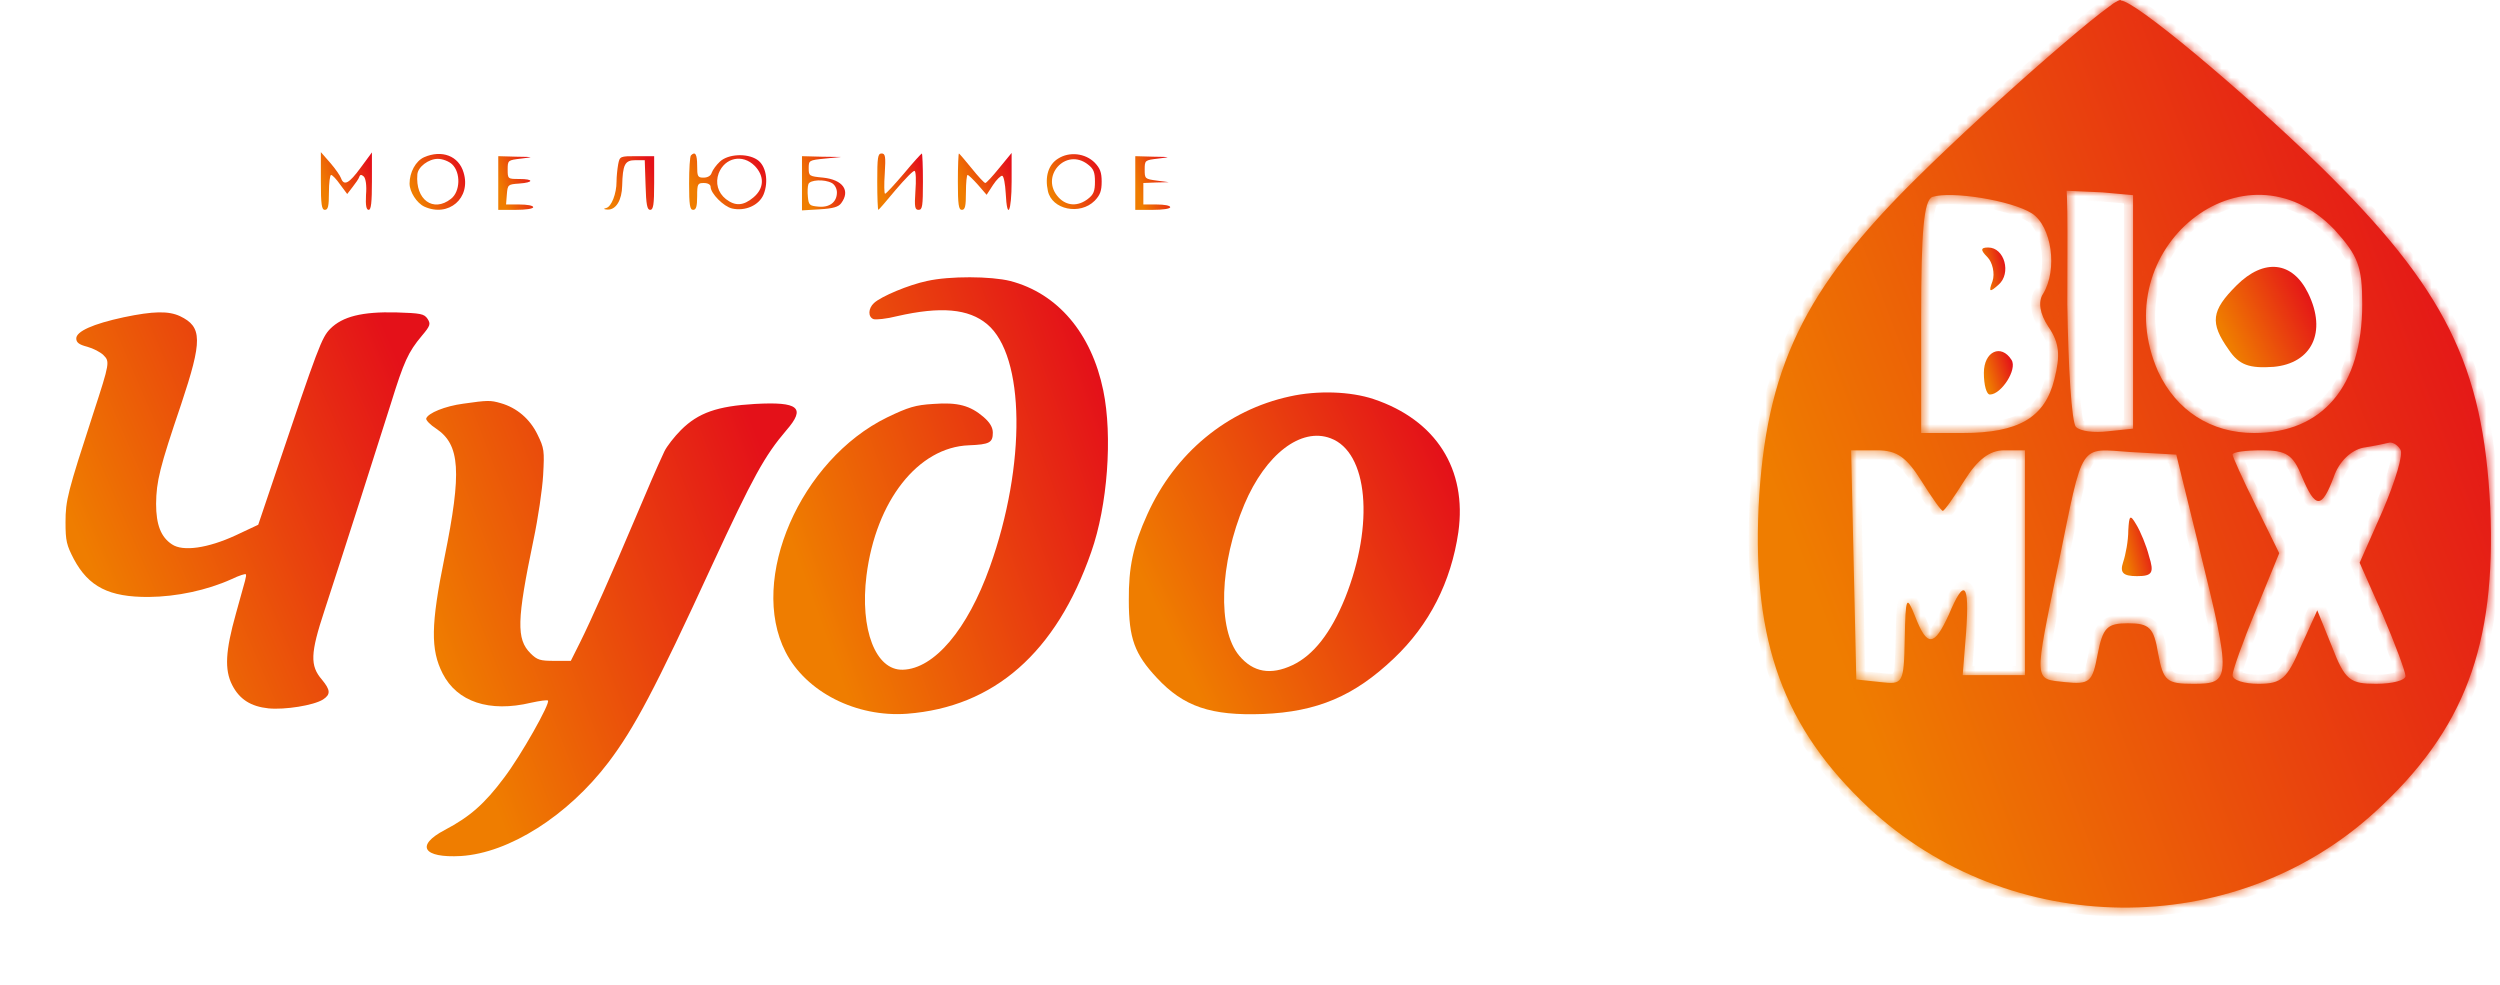<?xml version="1.0" encoding="UTF-8"?> <svg xmlns="http://www.w3.org/2000/svg" width="274" height="108" viewBox="0 0 274 108" fill="none"> <path d="M35.166 19.822C35.166 22.441 35.254 23 35.608 23C35.961 23 36.05 22.588 36.05 21.087C36.05 20.028 36.168 19.175 36.285 19.175C36.433 19.175 36.875 19.646 37.287 20.234L38.053 21.264L38.642 20.499C38.966 20.087 39.32 19.587 39.379 19.381C39.467 19.116 39.614 19.116 39.879 19.352C40.086 19.587 40.203 20.323 40.115 21.352C40.056 22.529 40.145 23 40.41 23C40.675 23 40.763 22.176 40.763 19.852V16.704L39.526 18.381C38.259 20.117 37.699 20.411 37.375 19.528C37.287 19.263 36.757 18.498 36.197 17.851L35.166 16.674V19.822Z" fill="url(#paint0_linear_1636_342)"></path> <path d="M46.478 17.233C45.565 17.645 44.888 18.881 44.888 20.117C44.888 21.029 45.683 22.265 46.508 22.647C49.159 23.853 51.663 21.706 50.809 18.91C50.279 17.086 48.423 16.38 46.478 17.233ZM49.542 17.998C50.514 18.91 50.455 20.999 49.424 21.794C47.48 23.324 45.506 21.882 45.742 19.116C45.801 18.293 46.979 17.41 47.981 17.41C48.511 17.41 49.189 17.675 49.542 17.998Z" fill="url(#paint1_linear_1636_342)"></path> <path d="M75.731 17.027C75.613 17.116 75.524 18.528 75.524 20.117C75.524 22.47 75.613 23 75.966 23C76.29 23 76.408 22.647 76.408 21.529C76.408 20.146 76.467 20.058 77.145 20.058C77.587 20.058 77.881 20.234 77.881 20.47C77.881 21.205 79.325 22.647 80.238 22.853C81.681 23.177 83.184 22.5 83.684 21.323C84.274 19.881 83.95 18.116 82.977 17.498C81.858 16.762 79.796 16.88 78.912 17.704C78.5 18.087 78.117 18.616 77.999 18.94C77.911 19.263 77.557 19.469 77.115 19.469C76.467 19.469 76.408 19.352 76.408 18.145C76.408 16.91 76.202 16.556 75.731 17.027ZM82.712 18.175C83.802 19.293 83.773 20.646 82.565 21.647C81.475 22.559 80.591 22.617 79.56 21.823C78.677 21.117 78.382 20.058 78.765 18.999C79.442 17.263 81.387 16.851 82.712 18.175Z" fill="url(#paint2_linear_1636_342)"></path> <path d="M96.145 19.911C96.145 21.617 96.204 23 96.263 23C96.322 23 97.177 22 98.178 20.793C99.209 19.587 100.122 18.645 100.24 18.734C100.388 18.793 100.417 19.793 100.329 20.94C100.211 22.706 100.27 23 100.682 23C101.095 23 101.153 22.588 101.153 19.911C101.153 18.204 101.095 16.821 101.036 16.821C100.977 16.821 100.063 17.822 99.062 19.028C98.031 20.234 97.118 21.235 97 21.235C96.911 21.235 96.882 20.234 96.97 19.028C97.088 17.116 97.029 16.821 96.617 16.821C96.204 16.821 96.145 17.263 96.145 19.911Z" fill="url(#paint3_linear_1636_342)"></path> <path d="M104.982 19.91C104.982 22.47 105.071 23 105.424 23C105.778 23 105.866 22.588 105.866 21.087C105.866 20.028 105.955 19.175 106.043 19.175C106.161 19.175 106.662 19.675 107.192 20.263L108.134 21.352L108.841 20.263C109.224 19.675 109.696 19.234 109.843 19.263C110.02 19.322 110.167 20.175 110.226 21.175C110.373 24.235 110.874 23.235 110.874 19.881V16.762L109.519 18.41C108.783 19.322 108.105 20.057 107.987 20.057C107.869 20.057 107.192 19.322 106.485 18.439C105.778 17.556 105.13 16.821 105.1 16.821C105.041 16.821 104.982 18.204 104.982 19.91Z" fill="url(#paint4_linear_1636_342)"></path> <path d="M115.971 17.381C114.91 18.029 114.498 19.353 114.851 20.941C115.293 22.971 118.357 23.619 119.977 22.001C120.566 21.383 120.743 20.941 120.743 19.912C120.743 18.882 120.566 18.441 119.977 17.823C118.946 16.793 117.208 16.587 115.971 17.381ZM119.241 18.029C119.859 18.499 120.007 18.882 120.007 19.912C120.007 20.941 119.859 21.324 119.241 21.795C118.151 22.648 116.913 22.589 116.03 21.648C113.909 19.382 116.796 16.116 119.241 18.029Z" fill="url(#paint5_linear_1636_342)"></path> <path d="M54.609 20.058V23H56.524C57.614 23 58.439 22.882 58.439 22.706C58.439 22.529 57.761 22.412 56.937 22.412H55.464L55.552 21.294C55.64 20.234 55.67 20.205 56.907 20.117C58.527 19.999 58.527 19.616 56.907 19.616C55.67 19.616 55.64 19.616 55.64 18.587C55.64 17.557 55.67 17.557 57.113 17.38C58.557 17.204 58.557 17.204 56.613 17.174L54.609 17.116V20.058Z" fill="url(#paint6_linear_1636_342)"></path> <path d="M67.748 18.028C67.66 18.528 67.572 19.381 67.572 19.911C67.572 21.235 67.012 22.647 66.452 22.794C66.099 22.882 66.128 22.941 66.599 22.971C67.513 23 68.161 21.941 68.19 20.352C68.249 18.028 68.485 17.557 69.634 17.557H70.665L70.753 20.264C70.812 22.441 70.93 23 71.254 23C71.607 23 71.696 22.441 71.696 20.058V17.116H69.81C67.954 17.116 67.925 17.116 67.748 18.028Z" fill="url(#paint7_linear_1636_342)"></path> <path d="M87.897 20.087V23.059L89.841 22.941C91.314 22.853 91.903 22.677 92.197 22.265C93.228 20.882 92.374 19.705 90.224 19.47C88.692 19.322 88.633 19.293 88.633 18.44C88.633 17.587 88.662 17.557 90.4 17.381L92.168 17.204L90.047 17.175L87.897 17.116V20.087ZM91.166 20.058C91.49 20.235 91.726 20.676 91.726 21.088C91.726 22.147 90.931 22.765 89.694 22.647C88.721 22.559 88.633 22.471 88.545 21.588C88.486 21.029 88.515 20.411 88.603 20.176C88.78 19.705 90.341 19.617 91.166 20.058Z" fill="url(#paint8_linear_1636_342)"></path> <path d="M124.426 20.058V23H126.341C127.431 23 128.255 22.882 128.255 22.706C128.255 22.529 127.607 22.412 126.782 22.412H125.31V21.235V20.058L126.724 19.999L128.108 19.97L126.782 19.793C125.486 19.616 125.457 19.587 125.457 18.587C125.457 17.557 125.486 17.557 126.93 17.38C128.373 17.204 128.373 17.204 126.429 17.174L124.426 17.116V20.058Z" fill="url(#paint9_linear_1636_342)"></path> <path d="M101.596 30.797C99.622 31.209 96.588 32.474 95.792 33.21C95.144 33.798 95.115 34.74 95.733 34.975C95.998 35.063 97.177 34.946 98.326 34.651C103.098 33.563 106.162 33.828 108.194 35.534C112.348 39.006 112.495 50.922 108.489 62.132C106.044 68.987 102.391 73.312 98.944 73.401C95.969 73.489 94.231 68.987 94.967 63.074C95.998 54.894 100.623 49.01 106.191 48.804C108.459 48.715 108.813 48.51 108.813 47.421C108.813 46.862 108.518 46.332 107.811 45.714C106.338 44.449 104.983 44.067 102.273 44.273C100.329 44.39 99.563 44.626 97.236 45.744C87.721 50.392 82.006 63.485 86.1 71.459C88.339 75.843 93.848 78.638 99.416 78.226C108.96 77.49 115.765 71.518 119.595 60.514C121.392 55.424 121.951 47.803 120.92 42.801C119.624 36.505 115.912 32.151 110.728 30.797C108.607 30.268 104.07 30.238 101.596 30.797Z" fill="url(#paint10_linear_1636_342)"></path> <path d="M13.573 34.769C10.156 35.504 8.359 36.328 8.359 37.093C8.359 37.534 8.654 37.77 9.567 38.005C10.215 38.182 11.01 38.594 11.334 38.917C12.041 39.623 12.041 39.741 10.244 45.243C7.416 53.952 7.181 54.805 7.181 57.247C7.181 59.278 7.298 59.748 8.094 61.278C9.714 64.309 11.953 65.456 16.313 65.427C19.377 65.397 22.676 64.691 25.357 63.485C26.211 63.073 26.947 62.838 26.947 62.955C27.006 63.22 27.006 63.132 25.857 67.251C24.709 71.341 24.591 73.4 25.445 75.077C26.24 76.637 27.478 77.431 29.422 77.637C31.219 77.814 34.371 77.313 35.402 76.666C36.256 76.107 36.227 75.636 35.284 74.489C33.958 72.959 34.017 71.606 35.549 66.957C37.493 61.013 41.411 48.774 42.855 44.184C44.269 39.623 44.74 38.594 46.213 36.828C47.185 35.681 47.215 35.504 46.861 34.945C46.478 34.386 46.125 34.327 43.415 34.239C39.703 34.151 37.552 34.68 36.197 36.034C35.255 37.005 34.901 37.917 30.129 52.099L28.302 57.512L25.798 58.689C22.794 60.072 20.054 60.484 18.846 59.66C17.638 58.866 17.108 57.512 17.108 55.217C17.138 52.746 17.491 51.275 19.848 44.331C22.204 37.27 22.175 35.828 19.73 34.651C18.463 34.063 16.814 34.092 13.573 34.769Z" fill="url(#paint11_linear_1636_342)"></path> <path d="M141.364 43.448C134.47 44.949 128.785 49.657 125.751 56.365C124.189 59.807 123.689 62.161 123.718 65.809C123.718 69.987 124.366 71.694 126.782 74.283C129.728 77.461 132.732 78.461 138.418 78.255C144.368 78.02 148.434 76.284 152.764 72.165C156.653 68.487 159.039 63.779 159.834 58.336C160.806 51.422 157.389 46.038 150.555 43.743C147.992 42.889 144.398 42.772 141.364 43.448ZM145.841 48.038C149.936 49.568 150.643 57.453 147.432 65.515C145.871 69.369 143.956 71.811 141.658 72.9C139.272 74.018 137.357 73.695 135.825 71.87C133.41 68.987 133.646 61.779 136.385 55.276C138.712 49.774 142.601 46.803 145.841 48.038Z" fill="url(#paint12_linear_1636_342)"></path> <path d="M50.779 44.243C48.776 44.508 46.92 45.273 46.714 45.861C46.655 46.038 47.156 46.567 47.804 46.979C50.425 48.745 50.632 51.657 48.717 61.102C47.215 68.487 47.185 71.194 48.511 73.812C50.101 76.931 53.636 78.108 58.203 77.019C59.145 76.813 59.97 76.696 60.058 76.784C60.324 77.078 57.112 82.786 55.257 85.228C53.106 88.112 51.486 89.524 48.746 90.966C45.506 92.672 46.36 94.055 50.514 93.82C55.787 93.496 62.238 89.406 66.687 83.551C69.515 79.814 71.783 75.548 78.028 61.985C82.535 52.246 83.802 49.951 86.188 47.156C88.338 44.684 87.543 44.008 82.741 44.272C78.617 44.508 76.526 45.243 74.64 47.126C73.904 47.862 73.079 48.921 72.814 49.48C71.842 51.569 71.135 53.246 69.485 57.13C67.187 62.573 64.742 68.075 63.564 70.429L62.562 72.43H60.765C59.204 72.43 58.88 72.341 58.144 71.606C56.582 70.046 56.641 67.987 58.468 59.189C58.968 56.836 59.44 53.629 59.528 52.069C59.675 49.392 59.646 49.127 58.91 47.627C58.085 45.92 56.641 44.684 54.874 44.184C53.754 43.86 53.46 43.86 50.779 44.243Z" fill="url(#paint13_linear_1636_342)"></path> <mask id="path-15-inside-1_1636_342" fill="white"> <path d="M230.844 1.2C230.37 1.864 230.655 2.053 231.698 1.674C232.456 1.39 226.958 5.158 228.096 6.106C229.991 7.812 229.683 2.575 228.641 5.039C227.977 6.651 221.451 9.597 223.167 9.66C222.598 9.565 229.19 7.125 229.095 7.883C229.095 8.641 232.171 12.764 231.508 12.575C230.75 12.385 230.56 12.954 230.939 14.281C231.698 16.651 233.19 6.959 231.484 4.684C230.821 3.736 226.484 13.238 226.01 13.712C225.631 14.186 225.821 14.755 226.484 14.945C227.337 15.229 233.712 3.523 232.195 5.039C229.825 7.504 231.389 12.48 233.475 10.016C234.138 9.162 231.389 5.608 231.484 3.617C231.579 0.868 230.655 4.873 232.551 3.262C233.878 2.124 232.456 0.537 232.456 0.063C232.456 -0.98 218.522 11.153 210.086 19.494C197.668 31.722 193.498 40.443 192.739 55.609C192.076 70.396 195.488 79.78 204.777 88.501C220.228 102.909 244.778 103.193 260.324 88.975C270.087 80.065 273.594 70.775 272.931 55.609C272.172 40.064 268.002 31.628 254.257 18.168C245.442 9.636 233.972 0.063 232.456 0.063C231.982 0.063 231.224 0.537 230.844 1.2ZM222.503 13.144C222.503 14.091 221.745 14.85 220.797 14.85C218.711 14.85 220.228 17.03 222.124 15.229C223.925 13.333 222.503 11.058 222.503 13.144ZM235.584 13.807C231.698 16.769 235.726 15.348 235.252 15.348C234.683 15.348 237.574 14.566 237.574 13.807C237.574 13.049 234.446 12.385 234.636 12.385C234.826 12.385 235.205 13.049 235.584 13.807ZM229.897 13.712C229.612 14.471 232.456 16.84 232.456 15.798C232.361 14.755 236.153 17.504 232.93 14.566C233.214 14.85 230.181 13.049 229.897 13.712ZM224.494 20.822C226.389 21.011 232.93 19.968 230.75 20.063L225.157 20.844L230.418 21.083L233.783 21.39V34.187V46.983L231.034 47.268C229.517 47.457 228.001 47.268 227.527 46.794C227.053 46.32 226.674 40.253 226.579 33.334C226.579 25.466 226.721 18.808 226.152 19.661C225.489 20.798 226.579 18.641 226.579 17.504C226.579 15.229 221.128 20.37 223.308 20.844C224.351 21.034 224.02 20.822 224.494 20.822ZM236.153 17.504C236.153 17.788 234.352 14.281 233.783 14.566C233.309 14.85 234.257 18.641 234.257 18.168C234.257 17.599 234.731 17.125 235.205 17.125C235.773 17.125 235.608 17.48 236.153 17.504ZM239.944 22.149C239.944 22.338 240.845 17.409 239.518 17.125C237.622 16.84 235.394 21.39 236.247 20.348C237.101 19.305 237.48 19.305 238.617 20.442C239.375 21.106 239.944 21.959 239.944 22.149ZM222.693 23.381C224.873 24.803 225.536 29.542 223.925 32.196C223.356 33.049 223.546 34.376 224.494 35.798C225.726 37.599 225.821 38.926 225.157 41.58C224.114 45.751 221.271 47.457 215.109 47.457H210.56V34.755C210.56 25.372 210.844 21.959 211.792 21.58C213.877 20.916 220.418 21.959 222.693 23.381ZM255.869 25.182C258.428 28.026 258.902 29.163 258.902 33.334C258.902 42.339 254.542 47.457 247.053 47.457C242.314 47.457 238.522 44.993 236.532 40.727C230.56 27.267 246.011 14.85 255.869 25.182ZM239.162 23.168C239.518 22.457 235.394 19.779 234.636 20.442C233.499 21.39 236.153 25.656 236.153 24.329C236.153 23.476 236.816 22.812 237.574 22.812C238.333 22.812 239.162 22.978 239.162 23.168ZM256.058 48.784C256.058 49.069 255.078 46.28 254.509 46.565C254.035 46.849 254.163 49.922 254.163 49.448C254.163 48.879 254.636 48.405 255.11 48.405C255.679 48.405 256.058 48.595 256.058 48.784ZM263.073 49.258C263.452 49.732 262.504 52.766 261.177 55.894L258.618 61.676L261.177 67.458C262.504 70.586 263.641 73.619 263.641 74.093C263.641 74.567 262.22 74.946 260.419 74.946C257.575 74.946 257.006 74.567 255.584 70.87L253.973 66.889L252.172 70.87C250.655 74.377 250.087 74.946 247.527 74.946C246.011 74.946 244.684 74.567 244.684 73.998C244.684 73.524 245.821 70.301 247.243 66.889L249.802 60.633L247.243 55.42C245.821 52.576 244.684 50.017 244.684 49.827C244.684 49.543 246.105 49.353 247.906 49.353C250.561 49.353 251.319 49.827 252.267 52.197C253.783 55.799 254.447 55.799 255.774 52.291C256.343 50.585 257.67 49.353 258.997 49.069C260.229 48.879 261.556 48.595 261.935 48.5C262.314 48.5 262.788 48.784 263.073 49.258ZM210.56 52.671C211.697 54.472 212.74 55.988 212.929 55.988C213.119 55.988 214.162 54.472 215.299 52.671C216.721 50.396 218.048 49.353 219.659 49.353H221.934V61.676V73.998H218.522H215.109L215.489 69.259C215.868 63.856 215.299 63.287 213.593 67.363C211.981 70.87 211.223 70.965 209.896 67.552C208.948 65.183 208.853 65.372 208.759 70.017C208.664 74.946 208.569 75.041 206.104 74.757L203.45 74.472L203.166 61.865L202.882 49.353H205.725C207.905 49.353 208.948 50.111 210.56 52.671ZM241.082 60.254C244.589 74.472 244.494 74.946 240.418 74.946C237.48 74.946 237.101 74.662 236.532 71.629C236.058 68.785 235.584 68.311 233.214 68.311C230.939 68.311 230.465 68.785 229.897 71.723C229.328 74.757 229.043 75.041 226.295 74.757C222.882 74.377 222.882 74.946 225.631 61.676C228.38 48.216 227.811 49.163 233.499 49.543L238.522 49.827L241.082 60.254Z"></path> </mask> <path d="M230.844 1.2C230.37 1.864 230.655 2.053 231.698 1.674C232.456 1.39 226.958 5.158 228.096 6.106C229.991 7.812 229.683 2.575 228.641 5.039C227.977 6.651 221.451 9.597 223.167 9.66C222.598 9.565 229.19 7.125 229.095 7.883C229.095 8.641 232.171 12.764 231.508 12.575C230.75 12.385 230.56 12.954 230.939 14.281C231.698 16.651 233.19 6.959 231.484 4.684C230.821 3.736 226.484 13.238 226.01 13.712C225.631 14.186 225.821 14.755 226.484 14.945C227.337 15.229 233.712 3.523 232.195 5.039C229.825 7.504 231.389 12.48 233.475 10.016C234.138 9.162 231.389 5.608 231.484 3.617C231.579 0.868 230.655 4.873 232.551 3.262C233.878 2.124 232.456 0.537 232.456 0.063C232.456 -0.98 218.522 11.153 210.086 19.494C197.668 31.722 193.498 40.443 192.739 55.609C192.076 70.396 195.488 79.78 204.777 88.501C220.228 102.909 244.778 103.193 260.324 88.975C270.087 80.065 273.594 70.775 272.931 55.609C272.172 40.064 268.002 31.628 254.257 18.168C245.442 9.636 233.972 0.063 232.456 0.063C231.982 0.063 231.224 0.537 230.844 1.2ZM222.503 13.144C222.503 14.091 221.745 14.85 220.797 14.85C218.711 14.85 220.228 17.03 222.124 15.229C223.925 13.333 222.503 11.058 222.503 13.144ZM235.584 13.807C231.698 16.769 235.726 15.348 235.252 15.348C234.683 15.348 237.574 14.566 237.574 13.807C237.574 13.049 234.446 12.385 234.636 12.385C234.826 12.385 235.205 13.049 235.584 13.807ZM229.897 13.712C229.612 14.471 232.456 16.84 232.456 15.798C232.361 14.755 236.153 17.504 232.93 14.566C233.214 14.85 230.181 13.049 229.897 13.712ZM224.494 20.822C226.389 21.011 232.93 19.968 230.75 20.063L225.157 20.844L230.418 21.083L233.783 21.39V34.187V46.983L231.034 47.268C229.517 47.457 228.001 47.268 227.527 46.794C227.053 46.32 226.674 40.253 226.579 33.334C226.579 25.466 226.721 18.808 226.152 19.661C225.489 20.798 226.579 18.641 226.579 17.504C226.579 15.229 221.128 20.37 223.308 20.844C224.351 21.034 224.02 20.822 224.494 20.822ZM236.153 17.504C236.153 17.788 234.352 14.281 233.783 14.566C233.309 14.85 234.257 18.641 234.257 18.168C234.257 17.599 234.731 17.125 235.205 17.125C235.773 17.125 235.608 17.48 236.153 17.504ZM239.944 22.149C239.944 22.338 240.845 17.409 239.518 17.125C237.622 16.84 235.394 21.39 236.247 20.348C237.101 19.305 237.48 19.305 238.617 20.442C239.375 21.106 239.944 21.959 239.944 22.149ZM222.693 23.381C224.873 24.803 225.536 29.542 223.925 32.196C223.356 33.049 223.546 34.376 224.494 35.798C225.726 37.599 225.821 38.926 225.157 41.58C224.114 45.751 221.271 47.457 215.109 47.457H210.56V34.755C210.56 25.372 210.844 21.959 211.792 21.58C213.877 20.916 220.418 21.959 222.693 23.381ZM255.869 25.182C258.428 28.026 258.902 29.163 258.902 33.334C258.902 42.339 254.542 47.457 247.053 47.457C242.314 47.457 238.522 44.993 236.532 40.727C230.56 27.267 246.011 14.85 255.869 25.182ZM239.162 23.168C239.518 22.457 235.394 19.779 234.636 20.442C233.499 21.39 236.153 25.656 236.153 24.329C236.153 23.476 236.816 22.812 237.574 22.812C238.333 22.812 239.162 22.978 239.162 23.168ZM256.058 48.784C256.058 49.069 255.078 46.28 254.509 46.565C254.035 46.849 254.163 49.922 254.163 49.448C254.163 48.879 254.636 48.405 255.11 48.405C255.679 48.405 256.058 48.595 256.058 48.784ZM263.073 49.258C263.452 49.732 262.504 52.766 261.177 55.894L258.618 61.676L261.177 67.458C262.504 70.586 263.641 73.619 263.641 74.093C263.641 74.567 262.22 74.946 260.419 74.946C257.575 74.946 257.006 74.567 255.584 70.87L253.973 66.889L252.172 70.87C250.655 74.377 250.087 74.946 247.527 74.946C246.011 74.946 244.684 74.567 244.684 73.998C244.684 73.524 245.821 70.301 247.243 66.889L249.802 60.633L247.243 55.42C245.821 52.576 244.684 50.017 244.684 49.827C244.684 49.543 246.105 49.353 247.906 49.353C250.561 49.353 251.319 49.827 252.267 52.197C253.783 55.799 254.447 55.799 255.774 52.291C256.343 50.585 257.67 49.353 258.997 49.069C260.229 48.879 261.556 48.595 261.935 48.5C262.314 48.5 262.788 48.784 263.073 49.258ZM210.56 52.671C211.697 54.472 212.74 55.988 212.929 55.988C213.119 55.988 214.162 54.472 215.299 52.671C216.721 50.396 218.048 49.353 219.659 49.353H221.934V61.676V73.998H218.522H215.109L215.489 69.259C215.868 63.856 215.299 63.287 213.593 67.363C211.981 70.87 211.223 70.965 209.896 67.552C208.948 65.183 208.853 65.372 208.759 70.017C208.664 74.946 208.569 75.041 206.104 74.757L203.45 74.472L203.166 61.865L202.882 49.353H205.725C207.905 49.353 208.948 50.111 210.56 52.671ZM241.082 60.254C244.589 74.472 244.494 74.946 240.418 74.946C237.48 74.946 237.101 74.662 236.532 71.629C236.058 68.785 235.584 68.311 233.214 68.311C230.939 68.311 230.465 68.785 229.897 71.723C229.328 74.757 229.043 75.041 226.295 74.757C222.882 74.377 222.882 74.946 225.631 61.676C228.38 48.216 227.811 49.163 233.499 49.543L238.522 49.827L241.082 60.254Z" fill="url(#paint14_linear_1636_342)"></path> <path d="M232.744 0.471L231.133 1.609L230.556 0.792L232.168 -0.346L232.744 0.471ZM230.844 1.2L231.713 1.696L231.688 1.74L231.658 1.781L230.844 1.2ZM231.698 1.674L232.049 2.611L232.039 2.614L231.698 1.674ZM228.096 6.106L228.736 5.337L228.75 5.35L228.765 5.362L228.096 6.106ZM228.641 5.039L227.716 4.658L227.72 4.65L228.641 5.039ZM223.167 9.66L223.331 8.674L223.13 10.659L223.167 9.66ZM229.095 7.883H228.095V7.821L228.103 7.759L229.095 7.883ZM231.508 12.575L231.75 11.605L231.767 11.609L231.783 11.613L231.508 12.575ZM230.939 14.281L229.987 14.586L229.982 14.571L229.978 14.556L230.939 14.281ZM231.484 4.684L230.684 5.284L230.674 5.271L230.665 5.257L231.484 4.684ZM226.01 13.712L225.229 13.088L225.264 13.044L225.303 13.005L226.01 13.712ZM226.484 14.945L226.759 13.983L226.78 13.989L226.8 13.996L226.484 14.945ZM232.195 5.039L231.474 4.346L231.481 4.339L231.488 4.332L232.195 5.039ZM233.475 10.016L234.264 10.63L234.252 10.646L234.238 10.662L233.475 10.016ZM231.484 3.617L232.484 3.652L232.483 3.665L231.484 3.617ZM232.551 3.262L233.202 4.021L233.198 4.024L232.551 3.262ZM210.086 19.494L210.789 20.206L210.787 20.207L210.086 19.494ZM192.739 55.609L191.74 55.564L191.74 55.559L192.739 55.609ZM204.777 88.501L204.095 89.232L204.093 89.23L204.777 88.501ZM260.324 88.975L259.649 88.237L259.65 88.236L260.324 88.975ZM272.931 55.609L273.93 55.56L273.93 55.565L272.931 55.609ZM254.257 18.168L254.953 17.449L254.957 17.453L254.257 18.168ZM222.124 15.229L222.849 15.918L222.831 15.936L222.813 15.954L222.124 15.229ZM235.584 13.807L236.478 13.36L236.849 14.101L236.19 14.602L235.584 13.807ZM229.897 13.712L228.96 13.361L228.968 13.34L228.977 13.319L229.897 13.712ZM232.456 15.798L233.452 15.707L233.456 15.752V15.798H232.456ZM232.93 14.566L232.223 15.273L233.604 13.826L232.93 14.566ZM224.494 20.822V19.822H224.543L224.593 19.826L224.494 20.822ZM230.75 20.063L230.611 19.073L230.659 19.066L230.706 19.064L230.75 20.063ZM225.157 20.844L225.112 21.843L225.019 19.854L225.157 20.844ZM230.418 21.083L230.463 20.084L230.486 20.085L230.509 20.087L230.418 21.083ZM233.783 21.39L233.874 20.394L234.783 20.477V21.39H233.783ZM233.783 46.983H234.783V47.885L233.886 47.978L233.783 46.983ZM231.034 47.268L230.91 46.275L230.921 46.274L230.931 46.273L231.034 47.268ZM226.579 33.334L225.579 33.347V33.334H226.579ZM226.152 19.661L225.288 19.157L225.303 19.131L225.32 19.106L226.152 19.661ZM223.308 20.844L223.13 21.828L223.113 21.825L223.096 21.821L223.308 20.844ZM236.153 17.504L236.196 16.505L237.153 16.547V17.504H236.153ZM233.783 14.566L233.268 13.708L233.301 13.688L233.336 13.671L233.783 14.566ZM239.518 17.125L239.666 16.136L239.697 16.14L239.727 16.147L239.518 17.125ZM238.617 20.442L237.959 21.195L237.934 21.173L237.91 21.149L238.617 20.442ZM222.693 23.381L223.223 22.533L223.231 22.538L223.239 22.543L222.693 23.381ZM223.925 32.196L224.78 32.715L224.769 32.733L224.757 32.751L223.925 32.196ZM224.494 35.798L223.668 36.363L223.662 36.353L224.494 35.798ZM225.157 41.58L224.187 41.338L225.157 41.58ZM210.56 47.457V48.457H209.56V47.457H210.56ZM211.792 21.58L211.42 20.651L211.454 20.638L211.489 20.627L211.792 21.58ZM255.869 25.182L256.592 24.491L256.602 24.502L256.612 24.513L255.869 25.182ZM236.532 40.727L235.626 41.15L235.622 41.142L235.618 41.133L236.532 40.727ZM239.162 23.168L240.057 23.615L238.162 23.168H239.162ZM234.636 20.442L235.295 21.195L235.285 21.203L235.276 21.211L234.636 20.442ZM254.509 46.565L253.995 45.707L254.027 45.687L254.062 45.67L254.509 46.565ZM263.073 49.258L262.292 49.883L262.25 49.83L262.215 49.773L263.073 49.258ZM261.177 55.894L262.098 56.284L262.094 56.291L262.091 56.298L261.177 55.894ZM258.618 61.676L257.703 62.08L257.524 61.676L257.703 61.271L258.618 61.676ZM261.177 67.458L262.091 67.053L262.094 67.06L262.098 67.067L261.177 67.458ZM255.584 70.87L256.511 70.495L256.515 70.503L256.518 70.511L255.584 70.87ZM253.973 66.889L253.062 66.477L254.024 64.35L254.9 66.514L253.973 66.889ZM252.172 70.87L251.254 70.473L251.257 70.466L251.261 70.458L252.172 70.87ZM247.243 66.889L248.169 67.268L248.166 67.274L247.243 66.889ZM249.802 60.633L250.7 60.192L250.898 60.596L250.728 61.012L249.802 60.633ZM247.243 55.42L248.137 54.972L248.141 54.979L247.243 55.42ZM252.267 52.197L251.345 52.585L251.342 52.577L251.338 52.568L252.267 52.197ZM255.774 52.291L256.723 52.608L256.716 52.627L256.709 52.645L255.774 52.291ZM258.997 49.069L258.787 48.091L258.816 48.085L258.845 48.08L258.997 49.069ZM261.935 48.5L261.693 47.53L261.812 47.5H261.935V48.5ZM210.56 52.671L209.714 53.205L209.713 53.203L210.56 52.671ZM215.299 52.671L216.147 53.201L216.145 53.205L215.299 52.671ZM221.934 49.353V48.353H222.934V49.353H221.934ZM221.934 73.998H222.934V74.998H221.934V73.998ZM215.109 73.998V74.998H214.026L214.113 73.918L215.109 73.998ZM215.489 69.259L216.486 69.329L216.485 69.338L215.489 69.259ZM213.593 67.363L214.515 67.749L214.509 67.765L214.502 67.781L213.593 67.363ZM209.896 67.552L210.825 67.181L210.828 67.19L209.896 67.552ZM208.759 70.017L207.759 69.998L207.759 69.997L208.759 70.017ZM206.104 74.757L206.211 73.762L206.219 73.763L206.104 74.757ZM203.45 74.472L203.344 75.466L202.47 75.373L202.451 74.495L203.45 74.472ZM203.166 61.865L204.166 61.843L204.166 61.843L203.166 61.865ZM202.882 49.353L201.882 49.376L201.859 48.353H202.882V49.353ZM241.082 60.254L240.111 60.493L240.11 60.492L241.082 60.254ZM236.532 71.629L235.549 71.813L235.547 71.803L235.545 71.793L236.532 71.629ZM229.897 71.723L228.914 71.539L228.915 71.533L229.897 71.723ZM226.295 74.757L226.192 75.751L226.184 75.75L226.295 74.757ZM225.631 61.676L226.611 61.876L226.61 61.879L225.631 61.676ZM233.499 49.543L233.442 50.541L233.432 50.54L233.499 49.543ZM238.522 49.827L238.579 48.829L239.317 48.87L239.494 49.589L238.522 49.827ZM231.658 1.781C231.562 1.917 231.586 1.921 231.607 1.827C231.619 1.771 231.643 1.623 231.583 1.436C231.515 1.223 231.37 1.06 231.206 0.964C231.065 0.882 230.948 0.871 230.916 0.868C230.879 0.866 230.872 0.87 230.908 0.865C230.981 0.854 231.125 0.818 231.356 0.734L232.039 2.614C231.749 2.72 231.466 2.803 231.208 2.842C231.006 2.873 230.586 2.918 230.198 2.692C229.964 2.555 229.771 2.334 229.679 2.048C229.595 1.787 229.619 1.549 229.656 1.388C229.724 1.084 229.89 0.816 230.031 0.619L231.658 1.781ZM231.346 0.738C231.384 0.724 231.503 0.679 231.652 0.664C231.715 0.658 231.911 0.642 232.137 0.732C232.443 0.855 232.707 1.14 232.76 1.531C232.799 1.816 232.706 2.03 232.676 2.095C232.636 2.183 232.59 2.249 232.566 2.283C232.514 2.353 232.461 2.41 232.431 2.441C232.312 2.563 232.12 2.726 231.937 2.879C231.533 3.219 230.975 3.674 230.424 4.171C229.862 4.677 229.375 5.167 229.099 5.554C228.955 5.756 228.932 5.845 228.934 5.834C228.949 5.764 228.947 5.513 228.736 5.337L227.455 6.874C226.96 6.461 226.881 5.885 226.976 5.429C227.058 5.032 227.272 4.672 227.471 4.393C227.882 3.816 228.509 3.204 229.085 2.685C229.671 2.157 230.274 1.664 230.652 1.347C230.86 1.172 230.964 1.08 230.997 1.047C231.004 1.04 230.98 1.063 230.947 1.108C230.932 1.129 230.894 1.183 230.858 1.262C230.833 1.317 230.741 1.524 230.779 1.802C230.831 2.187 231.092 2.468 231.391 2.588C231.611 2.676 231.798 2.659 231.85 2.654C231.924 2.647 231.978 2.632 232 2.626C232.026 2.619 232.043 2.613 232.049 2.611L231.346 0.738ZM228.765 5.362C228.929 5.51 228.954 5.474 228.85 5.459C228.788 5.45 228.705 5.453 228.616 5.483C228.53 5.513 228.469 5.557 228.435 5.591C228.378 5.645 228.392 5.663 228.421 5.57C228.447 5.49 228.466 5.377 228.471 5.25C228.476 5.123 228.464 5.021 228.451 4.965C228.445 4.938 228.443 4.943 228.456 4.97C228.465 4.989 228.513 5.087 228.634 5.184C228.777 5.3 229.002 5.394 229.267 5.361C229.498 5.331 229.633 5.218 229.671 5.184C229.712 5.146 229.713 5.132 229.682 5.182C229.655 5.227 229.614 5.306 229.562 5.429L227.72 4.65C227.863 4.31 228.05 3.957 228.318 3.711C228.46 3.58 228.693 3.418 229.014 3.377C229.367 3.332 229.674 3.454 229.89 3.628C230.24 3.91 230.356 4.323 230.401 4.521C230.46 4.779 230.479 5.059 230.469 5.326C230.459 5.593 230.418 5.886 230.331 6.166C230.247 6.433 230.098 6.767 229.82 7.034C229.507 7.334 229.065 7.511 228.562 7.438C228.116 7.373 227.736 7.128 227.427 6.849L228.765 5.362ZM229.565 5.42C229.405 5.809 229.116 6.145 228.846 6.41C228.562 6.691 228.218 6.969 227.861 7.235C227.146 7.766 226.288 8.307 225.545 8.776C224.766 9.267 224.158 9.652 223.836 9.913C223.801 9.942 223.774 9.965 223.755 9.983C223.735 10.002 223.727 10.011 223.728 10.01C223.728 10.009 223.733 10.005 223.739 9.996C223.746 9.987 223.757 9.971 223.77 9.949C223.792 9.912 223.843 9.819 223.867 9.681C223.894 9.528 223.886 9.319 223.778 9.109C223.673 8.908 223.521 8.795 223.42 8.739C223.254 8.648 223.133 8.658 223.203 8.661L223.13 10.659C222.986 10.654 222.715 10.634 222.456 10.492C222.309 10.411 222.125 10.268 222.002 10.03C221.875 9.785 221.862 9.536 221.897 9.338C221.955 9.006 222.149 8.776 222.228 8.686C222.335 8.566 222.459 8.456 222.573 8.363C223.014 8.004 223.757 7.539 224.478 7.084C225.235 6.607 226.026 6.106 226.668 5.629C226.988 5.391 227.251 5.175 227.443 4.985C227.539 4.891 227.608 4.813 227.655 4.75C227.705 4.685 227.717 4.655 227.716 4.658L229.565 5.42ZM223.002 10.646C222.94 10.636 222.833 10.613 222.713 10.556C222.595 10.499 222.401 10.378 222.265 10.14C221.946 9.581 222.279 9.099 222.338 9.02C222.434 8.89 222.542 8.808 222.587 8.774C222.645 8.731 222.704 8.694 222.753 8.665C222.938 8.555 223.198 8.434 223.472 8.317C224.039 8.073 224.833 7.774 225.634 7.504C226.43 7.236 227.271 6.984 227.926 6.848C228.237 6.784 228.582 6.728 228.878 6.738C229.007 6.742 229.267 6.761 229.522 6.902C229.666 6.981 229.84 7.118 229.961 7.34C230.087 7.568 230.113 7.807 230.088 8.007L228.103 7.759C228.084 7.912 228.102 8.109 228.208 8.302C228.311 8.489 228.453 8.596 228.554 8.652C228.723 8.745 228.852 8.738 228.811 8.737C228.766 8.736 228.616 8.747 228.332 8.806C227.795 8.918 227.042 9.14 226.272 9.399C225.508 9.657 224.767 9.938 224.261 10.155C223.998 10.268 223.838 10.347 223.771 10.386C223.757 10.394 223.764 10.391 223.781 10.378C223.785 10.375 223.864 10.319 223.943 10.213C223.985 10.156 224.313 9.694 224.002 9.149C223.871 8.918 223.684 8.803 223.577 8.752C223.468 8.7 223.376 8.681 223.331 8.674L223.002 10.646ZM230.095 7.883C230.095 7.739 230.052 7.707 230.139 7.901C230.203 8.044 230.302 8.235 230.435 8.469C230.701 8.937 231.051 9.497 231.399 10.056C231.736 10.596 232.08 11.152 232.296 11.564C232.391 11.743 232.52 12.003 232.573 12.249C232.588 12.32 232.606 12.43 232.601 12.561C232.596 12.685 232.566 12.91 232.411 13.133C232.008 13.712 231.373 13.576 231.233 13.536L231.783 11.613C231.726 11.597 231.145 11.452 230.77 11.99C230.628 12.193 230.606 12.391 230.602 12.481C230.599 12.577 230.612 12.646 230.617 12.669C230.629 12.723 230.626 12.685 230.525 12.493C230.351 12.161 230.051 11.675 229.702 11.113C229.363 10.57 228.986 9.968 228.696 9.456C228.551 9.2 228.415 8.946 228.313 8.719C228.235 8.543 228.095 8.216 228.095 7.883H230.095ZM231.265 13.545C231.178 13.523 231.262 13.566 231.417 13.503C231.503 13.469 231.583 13.413 231.647 13.34C231.708 13.27 231.735 13.207 231.746 13.175C231.761 13.128 231.74 13.158 231.757 13.329C231.772 13.486 231.816 13.709 231.901 14.006L229.978 14.556C229.873 14.19 229.798 13.844 229.766 13.527C229.736 13.224 229.738 12.875 229.848 12.543C229.971 12.176 230.234 11.823 230.674 11.646C231.067 11.489 231.459 11.532 231.75 11.605L231.265 13.545ZM231.892 13.976C231.927 14.086 231.925 14.024 231.836 13.924C231.783 13.864 231.668 13.756 231.477 13.694C231.268 13.627 231.059 13.644 230.889 13.71C230.621 13.814 230.532 14.002 230.564 13.95C230.57 13.938 230.6 13.883 230.643 13.762C230.822 13.265 231.017 12.3 231.141 11.119C231.264 9.956 231.311 8.667 231.228 7.55C231.187 6.991 231.115 6.496 231.012 6.092C230.907 5.675 230.785 5.418 230.684 5.284L232.284 4.084C232.61 4.518 232.815 5.062 232.951 5.601C233.091 6.153 233.176 6.77 233.223 7.403C233.316 8.668 233.262 10.081 233.13 11.329C233 12.56 232.786 13.715 232.525 14.44C232.459 14.624 232.376 14.819 232.271 14.991C232.191 15.122 231.989 15.428 231.612 15.575C231.387 15.662 231.123 15.682 230.86 15.597C230.616 15.518 230.447 15.372 230.342 15.254C230.148 15.036 230.047 14.773 229.987 14.586L231.892 13.976ZM230.665 5.257C230.74 5.364 230.873 5.495 231.078 5.567C231.278 5.639 231.457 5.621 231.569 5.592C231.749 5.545 231.819 5.456 231.759 5.513C231.668 5.597 231.497 5.806 231.249 6.181C230.772 6.901 230.172 7.976 229.56 9.133C228.951 10.283 228.349 11.474 227.862 12.425C227.62 12.896 227.404 13.312 227.232 13.628C227.147 13.785 227.067 13.927 226.997 14.042C226.948 14.122 226.845 14.291 226.717 14.419L225.303 13.005C225.234 13.074 225.221 13.114 225.288 13.003C225.334 12.928 225.396 12.818 225.476 12.671C225.635 12.38 225.841 11.983 226.082 11.512C226.562 10.577 227.175 9.363 227.792 8.197C228.406 7.037 229.045 5.885 229.582 5.075C229.841 4.684 230.122 4.304 230.397 4.048C230.52 3.934 230.752 3.737 231.069 3.655C231.249 3.609 231.489 3.591 231.745 3.682C232.005 3.774 232.187 3.944 232.304 4.11L230.665 5.257ZM226.791 14.337C226.783 14.348 226.8 14.33 226.811 14.279C226.822 14.225 226.82 14.157 226.795 14.089C226.74 13.943 226.651 13.952 226.759 13.983L226.209 15.906C225.654 15.747 225.138 15.378 224.918 14.781C224.693 14.17 224.862 13.547 225.229 13.088L226.791 14.337ZM226.8 13.996C226.531 13.906 226.314 13.969 226.232 14C226.184 14.017 226.151 14.035 226.134 14.045C226.116 14.055 226.107 14.062 226.106 14.063C226.106 14.063 226.123 14.05 226.157 14.017C226.19 13.984 226.232 13.939 226.283 13.881C226.494 13.639 226.78 13.252 227.119 12.746C227.792 11.743 228.607 10.38 229.356 9.042C230.105 7.702 230.771 6.417 231.151 5.575C231.246 5.366 231.319 5.193 231.37 5.059C231.426 4.911 231.437 4.857 231.435 4.867C231.434 4.874 231.43 4.9 231.428 4.937C231.427 4.971 231.425 5.047 231.446 5.145C231.465 5.239 231.519 5.42 231.678 5.592C231.859 5.788 232.097 5.887 232.326 5.902C232.523 5.914 232.671 5.863 232.739 5.835C232.813 5.804 232.862 5.772 232.882 5.758C232.921 5.731 232.93 5.718 232.902 5.746L231.488 4.332C231.555 4.265 231.643 4.183 231.747 4.112C231.799 4.076 232.072 3.881 232.455 3.906C232.702 3.922 232.955 4.027 233.147 4.235C233.317 4.42 233.379 4.619 233.404 4.736C233.449 4.952 233.418 5.141 233.405 5.215C233.349 5.534 233.163 5.98 232.974 6.399C232.559 7.316 231.862 8.657 231.101 10.018C230.339 11.381 229.495 12.796 228.78 13.861C228.426 14.389 228.085 14.858 227.79 15.196C227.647 15.36 227.481 15.532 227.305 15.664C227.217 15.73 227.089 15.815 226.928 15.874C226.772 15.932 226.49 16.001 226.168 15.893L226.8 13.996ZM232.916 5.732C232.027 6.657 231.847 8.126 232.126 9.101C232.274 9.618 232.462 9.707 232.428 9.694C232.248 9.623 232.313 9.841 232.711 9.37L234.238 10.662C233.594 11.423 232.681 11.943 231.696 11.555C230.856 11.225 230.411 10.377 230.203 9.65C229.77 8.137 229.994 5.885 231.474 4.346L232.916 5.732ZM232.685 9.402C232.556 9.568 232.582 9.705 232.578 9.64C232.574 9.584 232.552 9.462 232.483 9.255C232.343 8.84 232.095 8.313 231.79 7.673C231.498 7.06 231.164 6.362 230.912 5.687C230.666 5.03 230.452 4.277 230.485 3.57L232.483 3.665C232.469 3.953 232.563 4.391 232.785 4.987C233.001 5.565 233.295 6.181 233.596 6.813C233.883 7.417 234.192 8.064 234.378 8.617C234.471 8.894 234.555 9.206 234.574 9.515C234.593 9.815 234.559 10.25 234.264 10.63L232.685 9.402ZM230.485 3.583C230.496 3.257 230.491 3.061 230.483 2.958C230.478 2.904 230.475 2.901 230.482 2.93C230.485 2.943 230.496 2.989 230.523 3.051C230.541 3.093 230.612 3.254 230.785 3.398C230.883 3.479 231.03 3.569 231.227 3.607C231.432 3.646 231.626 3.617 231.787 3.551C232.069 3.435 232.203 3.23 232.237 3.176C232.287 3.098 232.311 3.032 232.32 3.006C232.331 2.974 232.337 2.951 232.339 2.941C232.346 2.912 232.34 2.928 232.341 2.974C232.343 3.019 232.35 3.03 232.342 3.009C232.337 2.994 232.283 2.853 232.102 2.747C231.891 2.624 231.703 2.661 231.66 2.675C231.64 2.681 231.716 2.659 231.903 2.5L233.198 4.024C232.911 4.268 232.602 4.473 232.27 4.579C231.913 4.694 231.486 4.704 231.094 4.474C230.731 4.263 230.554 3.937 230.468 3.707C230.38 3.47 230.35 3.236 230.343 3.052C230.336 2.87 230.349 2.676 230.388 2.503C230.398 2.457 230.413 2.402 230.433 2.343C230.452 2.289 230.487 2.202 230.547 2.107C230.578 2.058 230.625 1.991 230.694 1.922C230.763 1.854 230.872 1.764 231.029 1.7C231.195 1.632 231.395 1.602 231.605 1.643C231.807 1.681 231.96 1.774 232.063 1.859C232.247 2.013 232.33 2.19 232.358 2.256C232.395 2.342 232.416 2.42 232.429 2.474C232.455 2.584 232.468 2.697 232.476 2.799C232.493 3.01 232.496 3.29 232.484 3.652L230.485 3.583ZM231.9 2.503C232.062 2.364 232.097 2.258 232.11 2.183C232.127 2.081 232.116 1.932 232.048 1.716C231.978 1.497 231.875 1.283 231.757 1.037C231.704 0.927 231.637 0.79 231.586 0.66C231.544 0.556 231.456 0.327 231.456 0.063H233.456C233.456 -0.083 233.412 -0.159 233.443 -0.081C233.464 -0.028 233.498 0.045 233.558 0.168C233.664 0.389 233.834 0.732 233.954 1.111C234.075 1.494 234.171 1.984 234.082 2.515C233.988 3.072 233.703 3.591 233.202 4.021L231.9 2.503ZM231.456 0.063C231.456 0.179 231.48 0.381 231.618 0.585C231.766 0.803 231.973 0.918 232.149 0.967C232.306 1.01 232.432 1.001 232.488 0.994C232.55 0.986 232.592 0.973 232.605 0.969C232.627 0.962 232.563 0.984 232.37 1.104C232.019 1.324 231.476 1.718 230.762 2.275C229.344 3.38 227.355 5.046 225.09 7.014C220.565 10.949 214.988 16.053 210.789 20.206L209.383 18.783C213.619 14.594 219.228 9.461 223.778 5.505C226.052 3.528 228.073 1.835 229.532 0.697C230.256 0.133 230.867 -0.315 231.311 -0.592C231.515 -0.72 231.759 -0.86 231.99 -0.934C232.072 -0.961 232.355 -1.051 232.682 -0.961C232.885 -0.905 233.112 -0.776 233.273 -0.538C233.425 -0.314 233.456 -0.086 233.456 0.063H231.456ZM210.787 20.207C204.619 26.281 200.561 31.424 197.942 36.883C195.327 42.331 194.113 48.162 193.738 55.659L191.74 55.559C192.124 47.89 193.374 41.778 196.139 36.017C198.899 30.267 203.135 24.936 209.384 18.782L210.787 20.207ZM193.738 55.654C193.41 62.964 194.094 68.865 195.965 73.987C197.833 79.098 200.909 83.498 205.462 87.772L204.093 89.23C199.357 84.784 196.081 80.131 194.087 74.673C192.096 69.226 191.405 63.041 191.74 55.564L193.738 55.654ZM205.459 87.77C220.535 101.828 244.495 102.098 259.649 88.237L260.999 89.713C245.062 104.289 219.921 103.99 204.095 89.232L205.459 87.77ZM259.65 88.236C264.442 83.862 267.655 79.438 269.602 74.285C271.553 69.121 272.26 63.154 271.932 55.653L273.93 55.565C274.265 63.231 273.551 69.491 271.473 74.991C269.391 80.501 265.969 85.177 260.998 89.713L259.65 88.236ZM271.932 55.658C271.557 47.971 270.343 42.123 267.569 36.552C264.786 30.964 260.399 25.582 253.558 18.882L254.957 17.453C261.86 24.213 266.43 29.779 269.359 35.661C272.296 41.559 273.546 47.702 273.93 55.56L271.932 55.658ZM253.562 18.886C249.173 14.638 244.12 10.129 239.98 6.685C237.909 4.962 236.077 3.514 234.677 2.502C233.975 1.995 233.397 1.609 232.962 1.354C232.743 1.226 232.578 1.142 232.462 1.092C232.316 1.03 232.339 1.063 232.456 1.063V-0.937C232.763 -0.937 233.052 -0.83 233.246 -0.748C233.469 -0.653 233.714 -0.523 233.971 -0.372C234.488 -0.07 235.124 0.358 235.848 0.881C237.301 1.931 239.172 3.411 241.259 5.147C245.437 8.623 250.527 13.166 254.953 17.449L253.562 18.886ZM232.456 1.063C232.494 1.063 232.482 1.056 232.414 1.081C232.352 1.105 232.269 1.147 232.177 1.21C231.987 1.339 231.816 1.516 231.713 1.696L229.976 0.704C230.252 0.221 230.65 -0.171 231.052 -0.444C231.43 -0.701 231.936 -0.937 232.456 -0.937V1.063ZM223.503 13.144C223.503 14.644 222.297 15.85 220.797 15.85V13.85C221.192 13.85 221.503 13.539 221.503 13.144H223.503ZM220.797 15.85C220.375 15.85 220.516 15.97 220.681 15.73C220.78 15.587 220.814 15.404 220.779 15.237C220.747 15.088 220.672 15.004 220.636 14.972C220.458 14.811 220.704 15.198 221.435 14.504L222.813 15.954C221.648 17.061 220.188 17.259 219.298 16.458C218.874 16.076 218.541 15.312 219.034 14.595C219.443 14.002 220.176 13.85 220.797 13.85V15.85ZM221.399 14.54C222.066 13.838 222.068 13.143 222.016 12.926C222.001 12.864 222.001 12.916 222.076 13.011C222.114 13.058 222.216 13.172 222.401 13.248C222.618 13.336 222.885 13.342 223.129 13.225C223.34 13.124 223.443 12.975 223.48 12.914C223.52 12.847 223.53 12.803 223.527 12.812C223.522 12.831 223.503 12.929 223.503 13.144H221.503C221.503 12.837 221.528 12.55 221.594 12.301C221.627 12.176 221.678 12.029 221.765 11.885C221.848 11.747 222.002 11.547 222.265 11.421C222.562 11.279 222.884 11.285 223.155 11.395C223.394 11.492 223.55 11.651 223.64 11.764C223.818 11.988 223.911 12.25 223.961 12.461C224.17 13.334 223.983 14.724 222.849 15.918L221.399 14.54ZM236.19 14.602C235.205 15.353 234.874 15.719 234.808 15.826C234.741 15.934 235.04 15.544 234.746 15.07C234.609 14.848 234.42 14.756 234.326 14.723C234.234 14.69 234.171 14.689 234.17 14.689C234.168 14.689 234.219 14.688 234.329 14.664C234.429 14.642 234.537 14.611 234.629 14.579C234.737 14.541 234.769 14.522 234.742 14.537C234.734 14.542 234.692 14.566 234.64 14.609C234.614 14.631 234.566 14.673 234.515 14.735C234.47 14.789 234.374 14.917 234.324 15.111C234.264 15.339 234.278 15.636 234.454 15.905C234.607 16.137 234.809 16.238 234.907 16.278C235.089 16.352 235.242 16.348 235.252 16.348V14.348C235.292 14.348 235.465 14.346 235.66 14.425C235.765 14.467 235.972 14.572 236.126 14.807C236.305 15.08 236.32 15.381 236.259 15.615C236.207 15.813 236.108 15.947 236.059 16.006C236.002 16.075 235.948 16.123 235.914 16.151C235.845 16.208 235.781 16.247 235.744 16.268C235.603 16.35 235.428 16.419 235.286 16.468C235.128 16.523 234.941 16.578 234.752 16.619C234.573 16.657 234.34 16.695 234.106 16.688C233.99 16.684 233.825 16.668 233.651 16.605C233.473 16.542 233.221 16.405 233.046 16.122C232.863 15.828 232.854 15.518 232.898 15.288C232.94 15.073 233.031 14.896 233.11 14.769C233.268 14.515 233.508 14.256 233.792 13.992C234.087 13.717 234.477 13.394 234.978 13.012L236.19 14.602ZM235.252 16.348C235.211 16.348 235.148 16.346 235.076 16.336C235.029 16.33 234.859 16.307 234.678 16.201C234.577 16.142 234.424 16.028 234.311 15.829C234.186 15.611 234.156 15.371 234.193 15.157C234.253 14.809 234.473 14.612 234.508 14.58C234.628 14.468 234.759 14.402 234.791 14.385C234.85 14.354 234.913 14.325 234.968 14.3C235.077 14.251 235.217 14.193 235.352 14.137C235.492 14.079 235.642 14.016 235.793 13.948C236.108 13.808 236.382 13.669 236.566 13.543C236.658 13.48 236.686 13.447 236.682 13.453C236.677 13.458 236.653 13.488 236.628 13.544C236.602 13.602 236.574 13.693 236.574 13.807H238.574C238.574 14.226 238.377 14.542 238.221 14.729C238.061 14.923 237.867 15.076 237.698 15.192C237.357 15.426 236.944 15.625 236.607 15.775C236.433 15.853 236.265 15.923 236.122 15.983C235.973 16.045 235.864 16.09 235.782 16.127C235.763 16.135 235.748 16.142 235.737 16.147C235.732 16.15 235.727 16.152 235.724 16.154C235.723 16.154 235.721 16.155 235.721 16.155C235.72 16.156 235.719 16.156 235.72 16.156C235.72 16.156 235.72 16.156 235.721 16.155C235.722 16.155 235.724 16.154 235.726 16.153C235.73 16.15 235.737 16.146 235.747 16.14C235.759 16.132 235.81 16.1 235.869 16.045C235.891 16.024 236.105 15.837 236.164 15.498C236.2 15.288 236.17 15.052 236.048 14.838C235.936 14.643 235.787 14.533 235.691 14.476C235.52 14.376 235.366 14.357 235.342 14.354C235.292 14.347 235.258 14.348 235.252 14.348V16.348ZM236.574 13.807C236.574 14.07 236.709 14.21 236.711 14.213C236.72 14.222 236.69 14.19 236.586 14.13C236.381 14.011 236.07 13.882 235.709 13.758C235.359 13.637 235.009 13.537 234.748 13.464C234.626 13.431 234.503 13.397 234.428 13.375C234.404 13.368 234.331 13.347 234.263 13.32C234.246 13.313 234.196 13.293 234.137 13.259C234.109 13.243 234.048 13.207 233.98 13.149C233.94 13.115 233.748 12.953 233.665 12.657C233.616 12.481 233.608 12.266 233.687 12.047C233.763 11.837 233.892 11.697 233.995 11.613C234.174 11.466 234.356 11.423 234.4 11.412C234.521 11.384 234.621 11.385 234.636 11.385V13.385C234.646 13.385 234.741 13.387 234.859 13.359C234.902 13.349 235.083 13.307 235.262 13.16C235.364 13.076 235.492 12.936 235.568 12.727C235.647 12.508 235.64 12.293 235.591 12.117C235.508 11.822 235.316 11.661 235.277 11.627C235.21 11.57 235.151 11.535 235.125 11.52C235.069 11.489 235.023 11.47 235.012 11.466C234.97 11.449 234.944 11.443 234.987 11.455C235.047 11.473 235.138 11.497 235.283 11.537C235.554 11.613 235.951 11.726 236.359 11.866C236.757 12.003 237.215 12.182 237.591 12.401C237.777 12.509 237.991 12.654 238.169 12.844C238.342 13.028 238.574 13.355 238.574 13.807H236.574ZM234.636 11.385C234.942 11.385 235.165 11.513 235.273 11.585C235.392 11.665 235.484 11.755 235.547 11.824C235.674 11.962 235.788 12.126 235.883 12.275C236.077 12.581 236.285 12.974 236.478 13.36L234.689 14.254C234.503 13.882 234.332 13.564 234.195 13.349C234.162 13.297 234.134 13.256 234.112 13.225C234.101 13.21 234.092 13.198 234.085 13.19C234.078 13.181 234.075 13.178 234.075 13.178C234.075 13.178 234.076 13.18 234.079 13.182C234.082 13.185 234.086 13.189 234.092 13.194C234.103 13.205 234.125 13.224 234.158 13.246C234.207 13.278 234.378 13.385 234.636 13.385V11.385ZM230.833 14.063C230.921 13.828 230.846 13.671 230.862 13.713C230.869 13.732 230.902 13.802 230.986 13.918C231.151 14.146 231.416 14.42 231.706 14.659C232.013 14.912 232.246 15.041 232.332 15.07C232.407 15.095 232.212 15.002 231.936 15.121C231.765 15.195 231.623 15.328 231.538 15.491C231.462 15.637 231.456 15.757 231.456 15.798H233.456C233.456 16.157 233.309 16.706 232.732 16.956C232.302 17.143 231.887 17.03 231.7 16.967C231.262 16.821 230.801 16.505 230.433 16.202C230.047 15.884 229.655 15.489 229.367 15.092C229.225 14.895 229.082 14.663 228.988 14.412C228.903 14.184 228.801 13.786 228.96 13.361L230.833 14.063ZM231.46 15.888C231.442 15.691 231.458 15.416 231.614 15.146C231.779 14.859 232.03 14.698 232.256 14.62C232.464 14.549 232.657 14.544 232.787 14.55C232.925 14.556 233.054 14.579 233.161 14.603C233.373 14.65 233.587 14.723 233.756 14.785C233.843 14.816 233.929 14.849 234.004 14.877C234.081 14.906 234.145 14.93 234.201 14.95C234.259 14.971 234.291 14.981 234.305 14.985C234.339 14.994 234.272 14.97 234.159 14.972C234.103 14.973 233.953 14.979 233.779 15.062C233.572 15.161 233.365 15.355 233.274 15.645C233.197 15.893 233.241 16.096 233.265 16.18C233.292 16.273 233.326 16.333 233.336 16.351C233.357 16.387 233.362 16.386 233.315 16.332C233.275 16.284 233.212 16.216 233.118 16.121C232.932 15.932 232.654 15.667 232.256 15.304L233.604 13.826C234.011 14.198 234.32 14.491 234.543 14.718C234.741 14.919 234.946 15.14 235.068 15.351C235.103 15.412 235.154 15.509 235.189 15.632C235.221 15.747 235.267 15.974 235.183 16.241C235.087 16.551 234.867 16.759 234.64 16.867C234.447 16.959 234.271 16.971 234.183 16.972C234.007 16.974 233.854 16.934 233.784 16.916C233.695 16.892 233.606 16.862 233.531 16.835C233.169 16.706 232.938 16.602 232.725 16.555C232.596 16.526 232.71 16.579 232.906 16.512C233.045 16.464 233.227 16.354 233.348 16.143C233.46 15.948 233.458 15.774 233.452 15.707L231.46 15.888ZM233.637 13.858C233.653 13.874 233.754 13.972 233.833 14.123C233.865 14.184 233.982 14.414 233.94 14.726C233.882 15.155 233.581 15.421 233.308 15.527C233.102 15.608 232.924 15.598 232.869 15.594C232.793 15.588 232.732 15.576 232.699 15.568C232.632 15.552 232.576 15.532 232.547 15.522C232.439 15.482 232.297 15.415 232.186 15.362C231.923 15.236 231.585 15.07 231.226 14.913C230.856 14.751 230.533 14.631 230.314 14.582C230.195 14.556 230.19 14.57 230.254 14.561C230.334 14.55 230.659 14.471 230.816 14.106L228.977 13.319C229.205 12.788 229.688 12.62 229.986 12.579C230.269 12.541 230.546 12.585 230.747 12.63C231.167 12.723 231.639 12.911 232.027 13.081C232.426 13.255 232.811 13.444 233.046 13.556C233.106 13.585 233.154 13.607 233.192 13.624C233.234 13.643 233.245 13.648 233.238 13.645C233.238 13.645 233.205 13.632 233.155 13.621C233.131 13.615 233.078 13.603 233.008 13.598C232.959 13.595 232.787 13.584 232.583 13.664C232.314 13.768 232.015 14.033 231.958 14.459C231.916 14.767 232.031 14.993 232.061 15.05C232.105 15.134 232.151 15.191 232.17 15.214C232.193 15.243 232.213 15.263 232.223 15.273L233.637 13.858ZM224.593 19.826C224.967 19.864 225.65 19.843 226.495 19.773C227.318 19.705 228.226 19.598 229.011 19.488C229.808 19.375 230.438 19.265 230.723 19.197C230.801 19.178 230.805 19.173 230.772 19.186C230.761 19.191 230.733 19.202 230.697 19.221C230.669 19.236 230.59 19.28 230.504 19.36C230.44 19.419 230.208 19.647 230.19 20.038C230.169 20.5 230.452 20.78 230.595 20.884C230.729 20.982 230.853 21.019 230.89 21.03C230.942 21.045 230.982 21.052 230.998 21.054C231.031 21.059 231.045 21.058 231.026 21.058C230.993 21.056 230.92 21.057 230.793 21.062L230.706 19.064C230.852 19.058 230.984 19.055 231.093 19.059C231.145 19.061 231.216 19.064 231.29 19.075C231.327 19.081 231.383 19.091 231.449 19.11C231.499 19.124 231.633 19.166 231.774 19.269C231.923 19.378 232.21 19.663 232.188 20.13C232.17 20.527 231.934 20.761 231.864 20.826C231.709 20.97 231.539 21.033 231.516 21.043C231.406 21.087 231.284 21.119 231.194 21.14C230.806 21.234 230.091 21.355 229.289 21.468C228.475 21.583 227.528 21.695 226.659 21.766C225.813 21.836 224.968 21.874 224.394 21.817L224.593 19.826ZM230.888 21.054L225.295 21.835L225.019 19.854L230.611 19.073L230.888 21.054ZM225.202 19.845L230.463 20.084L230.372 22.082L225.112 21.843L225.202 19.845ZM230.509 20.087L233.874 20.394L233.692 22.386L230.327 22.079L230.509 20.087ZM234.783 21.39V34.187H232.783V21.39H234.783ZM234.783 34.187V46.983H232.783V34.187H234.783ZM233.886 47.978L231.137 48.262L230.931 46.273L233.68 45.989L233.886 47.978ZM231.158 48.26C230.325 48.364 229.481 48.366 228.758 48.271C228.397 48.223 228.045 48.148 227.731 48.038C227.431 47.933 227.089 47.77 226.82 47.501L228.234 46.087C228.202 46.055 228.227 46.093 228.392 46.151C228.543 46.203 228.753 46.253 229.02 46.288C229.554 46.359 230.226 46.361 230.91 46.275L231.158 48.26ZM226.82 47.501C226.642 47.324 226.553 47.117 226.511 47.012C226.458 46.881 226.417 46.741 226.383 46.605C226.315 46.33 226.256 45.988 226.202 45.602C226.093 44.824 225.997 43.778 225.913 42.549C225.746 40.084 225.627 36.819 225.579 33.347L227.579 33.32C227.626 36.768 227.744 39.996 227.908 42.413C227.991 43.624 228.084 44.616 228.183 45.326C228.232 45.683 228.281 45.946 228.324 46.122C228.346 46.21 228.362 46.255 228.368 46.269C228.383 46.309 228.352 46.205 228.234 46.087L226.82 47.501ZM225.579 33.334C225.579 29.383 225.614 25.774 225.579 23.241C225.561 21.968 225.526 21.013 225.464 20.437C225.43 20.109 225.398 20.036 225.417 20.081C225.427 20.102 225.463 20.184 225.546 20.277C225.63 20.372 225.82 20.541 226.125 20.579C226.44 20.619 226.678 20.496 226.799 20.406C226.912 20.322 226.969 20.238 226.984 20.216L225.32 19.106C225.371 19.03 225.462 18.907 225.607 18.8C225.762 18.685 226.031 18.552 226.376 18.595C226.712 18.638 226.931 18.824 227.043 18.951C227.153 19.075 227.216 19.201 227.25 19.281C227.371 19.557 227.421 19.926 227.453 20.225C227.525 20.904 227.561 21.944 227.579 23.213C227.614 25.763 227.579 29.417 227.579 33.334H225.579ZM227.016 20.165C226.936 20.301 226.86 20.43 226.797 20.519C226.779 20.543 226.751 20.582 226.714 20.624C226.707 20.633 226.592 20.775 226.398 20.873C226.3 20.923 225.998 21.056 225.623 20.931C225.207 20.791 225.043 20.454 224.99 20.294C224.938 20.139 224.937 20.008 224.938 19.959C224.939 19.897 224.945 19.847 224.95 19.817C224.971 19.672 225.033 19.501 225.051 19.451C225.082 19.36 225.131 19.225 225.173 19.104C225.266 18.84 225.371 18.529 225.453 18.223C225.538 17.902 225.579 17.655 225.579 17.504H227.579C227.579 17.921 227.483 18.37 227.385 18.738C227.283 19.121 227.157 19.492 227.06 19.767C227.008 19.916 226.972 20.015 226.94 20.106C226.895 20.238 226.915 20.196 226.928 20.11C226.931 20.088 226.937 20.044 226.938 19.987C226.939 19.944 226.938 19.817 226.888 19.665C226.836 19.508 226.673 19.173 226.259 19.034C225.886 18.909 225.587 19.042 225.493 19.09C225.379 19.148 225.304 19.214 225.276 19.24C225.241 19.272 225.216 19.3 225.203 19.314C225.178 19.343 225.164 19.364 225.163 19.364C225.161 19.367 225.17 19.355 225.195 19.314C225.218 19.276 225.249 19.225 225.288 19.157L227.016 20.165ZM225.579 17.504C225.579 17.388 225.552 17.686 225.883 17.86C226.121 17.985 226.263 17.882 226.096 17.942C225.82 18.04 225.33 18.367 224.823 18.86C224.32 19.349 223.958 19.849 223.829 20.172C223.759 20.347 223.822 20.308 223.773 20.159C223.693 19.915 223.492 19.861 223.521 19.867L223.096 21.821C222.58 21.709 222.072 21.391 221.873 20.783C221.705 20.271 221.836 19.771 221.971 19.432C222.251 18.729 222.842 17.997 223.429 17.426C224.012 16.859 224.749 16.298 225.426 16.057C225.736 15.947 226.287 15.812 226.815 16.09C227.435 16.417 227.579 17.051 227.579 17.504H225.579ZM223.487 19.86C223.732 19.905 223.86 19.919 223.922 19.922C223.977 19.925 223.932 19.917 223.849 19.94C223.814 19.949 223.79 19.96 223.804 19.954C223.811 19.951 223.874 19.924 223.945 19.901C224.117 19.845 224.294 19.822 224.494 19.822V21.822C224.426 21.822 224.791 21.755 224.38 21.868C224.026 21.965 223.636 21.92 223.13 21.828L223.487 19.86ZM237.153 17.504C237.153 17.56 237.149 17.683 237.101 17.829C237.052 17.977 236.919 18.252 236.595 18.414C236.27 18.576 235.971 18.517 235.823 18.468C235.678 18.419 235.577 18.348 235.532 18.315C235.384 18.204 235.284 18.061 235.27 18.042C235.193 17.938 235.1 17.792 235.014 17.655C234.824 17.351 234.597 16.973 234.341 16.578C234.084 16.181 233.839 15.83 233.641 15.603C233.536 15.484 233.489 15.451 233.499 15.457C233.505 15.461 233.57 15.505 233.684 15.53C233.812 15.559 234.016 15.567 234.23 15.46L233.336 13.671C233.917 13.38 234.433 13.678 234.597 13.786C234.814 13.928 235.001 14.121 235.146 14.286C235.445 14.628 235.756 15.083 236.021 15.492C236.286 15.902 236.545 16.33 236.71 16.595C236.802 16.742 236.855 16.822 236.878 16.853C236.914 16.902 236.854 16.806 236.732 16.715C236.694 16.686 236.599 16.619 236.459 16.572C236.317 16.524 236.021 16.465 235.7 16.625C235.379 16.786 235.249 17.058 235.202 17.2C235.156 17.34 235.153 17.457 235.153 17.504H237.153ZM234.297 15.423C234.51 15.296 234.598 15.124 234.625 15.062C234.655 14.994 234.659 14.954 234.656 14.969C234.652 15 234.646 15.091 234.655 15.258C234.674 15.581 234.739 16.017 234.824 16.462C234.909 16.902 235.006 17.314 235.08 17.577C235.12 17.724 235.141 17.777 235.138 17.77C235.136 17.767 235.12 17.727 235.088 17.674C235.072 17.649 235.036 17.591 234.976 17.527C234.936 17.483 234.778 17.314 234.502 17.241C234.343 17.199 234.148 17.191 233.946 17.255C233.749 17.318 233.607 17.43 233.514 17.53C233.351 17.708 233.301 17.893 233.287 17.944C233.254 18.069 233.257 18.167 233.257 18.168H235.257C235.257 18.198 235.257 18.317 235.221 18.456C235.206 18.513 235.153 18.703 234.988 18.883C234.894 18.985 234.75 19.098 234.551 19.161C234.348 19.226 234.152 19.218 233.991 19.175C233.711 19.101 233.549 18.93 233.505 18.882C233.441 18.812 233.4 18.748 233.38 18.715C233.338 18.646 233.31 18.583 233.297 18.551C233.243 18.426 233.193 18.259 233.153 18.112C233.063 17.789 232.953 17.324 232.86 16.84C232.768 16.36 232.685 15.825 232.659 15.372C232.646 15.151 232.644 14.903 232.678 14.673C232.695 14.559 232.727 14.409 232.795 14.254C232.861 14.106 232.997 13.871 233.268 13.708L234.297 15.423ZM233.257 18.168C233.257 17.108 234.119 16.125 235.205 16.125V18.125C235.253 18.125 235.282 18.113 235.289 18.109C235.297 18.106 235.292 18.107 235.283 18.117C235.273 18.127 235.266 18.138 235.261 18.149C235.257 18.159 235.257 18.165 235.257 18.168H233.257ZM235.205 16.125C235.453 16.125 235.7 16.164 235.935 16.273C236.167 16.38 236.318 16.526 236.372 16.577C236.437 16.637 236.389 16.586 236.319 16.549C236.233 16.504 236.175 16.504 236.196 16.505L236.109 18.503C235.857 18.492 235.616 18.439 235.391 18.32C235.18 18.21 235.036 18.066 235.003 18.034C234.96 17.994 235.011 18.049 235.097 18.088C235.187 18.13 235.241 18.125 235.205 18.125V16.125ZM240.944 22.149C240.944 22.132 240.944 22.086 240.937 22.027C240.933 21.998 240.925 21.942 240.905 21.873C240.89 21.824 240.842 21.664 240.705 21.504C240.529 21.298 240.187 21.088 239.753 21.172C239.432 21.235 239.25 21.432 239.202 21.485C239.088 21.612 239.035 21.74 239.032 21.748C239.004 21.812 238.99 21.863 238.989 21.865C238.985 21.88 238.983 21.889 238.982 21.89C238.982 21.891 238.987 21.869 238.998 21.814C239.016 21.713 239.044 21.549 239.074 21.34C239.135 20.922 239.202 20.348 239.23 19.767C239.258 19.171 239.241 18.633 239.164 18.257C239.126 18.067 239.084 17.984 239.072 17.965C239.07 17.961 239.141 18.067 239.308 18.103L239.727 16.147C240.226 16.254 240.56 16.576 240.762 16.895C240.955 17.2 241.06 17.546 241.124 17.856C241.251 18.478 241.258 19.214 241.227 19.862C241.196 20.525 241.121 21.166 241.054 21.627C241.02 21.858 240.988 22.05 240.963 22.184C240.951 22.246 240.938 22.311 240.926 22.363C240.922 22.377 240.917 22.397 240.911 22.42C240.908 22.43 240.891 22.488 240.862 22.555C240.857 22.565 240.804 22.695 240.689 22.823C240.641 22.876 240.459 23.073 240.137 23.135C239.703 23.22 239.361 23.009 239.185 22.804C239.048 22.643 238.999 22.483 238.984 22.433C238.964 22.364 238.956 22.307 238.952 22.277C238.945 22.216 238.944 22.168 238.944 22.149H240.944ZM239.369 18.114C239.313 18.105 239.102 18.123 238.712 18.435C238.351 18.725 237.983 19.153 237.668 19.598C237.353 20.044 237.134 20.445 237.051 20.639C237.029 20.688 237.03 20.694 237.037 20.669C237.039 20.659 237.054 20.605 237.058 20.525C237.06 20.497 237.086 20.207 236.882 19.919C236.755 19.74 236.561 19.595 236.32 19.534C236.102 19.478 235.92 19.51 235.816 19.539C235.629 19.592 235.514 19.687 235.499 19.699C235.443 19.743 235.43 19.767 235.473 19.714L237.021 20.981C236.958 21.058 236.862 21.169 236.747 21.262C236.702 21.298 236.562 21.407 236.356 21.465C236.243 21.497 236.052 21.529 235.827 21.472C235.58 21.409 235.38 21.26 235.249 21.075C235.036 20.774 235.059 20.464 235.062 20.408C235.068 20.3 235.089 20.21 235.103 20.157C235.133 20.046 235.175 19.937 235.213 19.849C235.367 19.492 235.663 18.969 236.035 18.443C236.408 17.917 236.899 17.325 237.462 16.875C237.996 16.446 238.775 16.002 239.666 16.136L239.369 18.114ZM235.473 19.714C235.699 19.439 235.945 19.165 236.221 18.96C236.515 18.742 236.895 18.562 237.36 18.578C237.8 18.593 238.168 18.78 238.454 18.977C238.74 19.174 239.029 19.441 239.324 19.735L237.91 21.149C237.636 20.876 237.451 20.715 237.32 20.625C237.189 20.534 237.194 20.573 237.291 20.577C237.412 20.581 237.467 20.526 237.414 20.565C237.343 20.618 237.223 20.735 237.021 20.981L235.473 19.714ZM239.276 19.69C239.716 20.075 240.095 20.509 240.369 20.878C240.505 21.062 240.625 21.244 240.717 21.409C240.762 21.49 240.809 21.582 240.847 21.678C240.874 21.745 240.944 21.926 240.944 22.149H238.944C238.944 22.252 238.962 22.327 238.969 22.356C238.978 22.391 238.987 22.413 238.989 22.418C238.993 22.428 238.99 22.418 238.97 22.382C238.931 22.312 238.862 22.204 238.761 22.069C238.561 21.797 238.276 21.473 237.959 21.195L239.276 19.69ZM223.239 22.543C224.681 23.484 225.467 25.371 225.721 27.188C225.979 29.037 225.739 31.136 224.78 32.715L223.07 31.677C223.722 30.603 223.956 29.005 223.74 27.465C223.52 25.894 222.884 24.7 222.146 24.218L223.239 22.543ZM224.757 32.751C224.532 33.089 224.451 33.932 225.326 35.243L223.662 36.353C222.64 34.821 222.18 33.01 223.093 31.642L224.757 32.751ZM225.319 35.233C225.999 36.227 226.413 37.165 226.531 38.263C226.644 39.33 226.467 40.464 226.127 41.823L224.187 41.338C224.511 40.043 224.618 39.186 224.542 38.475C224.47 37.797 224.221 37.17 223.668 36.363L225.319 35.233ZM226.127 41.823C225.557 44.105 224.453 45.831 222.56 46.945C220.72 48.027 218.255 48.457 215.109 48.457V46.457C218.125 46.457 220.163 46.034 221.546 45.221C222.875 44.439 223.715 43.227 224.187 41.338L226.127 41.823ZM215.109 48.457H210.56V46.457H215.109V48.457ZM209.56 47.457V34.755H211.56V47.457H209.56ZM209.56 34.755C209.56 30.066 209.63 26.825 209.824 24.7C209.921 23.644 210.053 22.806 210.244 22.185C210.413 21.633 210.724 20.93 211.42 20.651L212.163 22.508C212.386 22.419 212.305 22.285 212.155 22.773C212.026 23.192 211.909 23.864 211.816 24.882C211.631 26.904 211.56 30.061 211.56 34.755H209.56ZM211.489 20.627C212.177 20.408 213.117 20.355 214.083 20.382C215.078 20.41 216.208 20.528 217.332 20.711C219.531 21.07 221.905 21.709 223.223 22.533L222.163 24.229C221.205 23.63 219.171 23.038 217.01 22.685C215.954 22.513 214.915 22.406 214.027 22.381C213.109 22.355 212.449 22.42 212.095 22.533L211.489 20.627ZM256.612 24.513C257.901 25.945 258.771 27.058 259.281 28.407C259.788 29.75 259.902 31.234 259.902 33.334H257.902C257.902 31.262 257.779 30.093 257.41 29.113C257.042 28.14 256.396 27.262 255.125 25.851L256.612 24.513ZM259.902 33.334C259.902 37.984 258.777 41.773 256.551 44.417C254.304 47.084 251.041 48.457 247.053 48.457V46.457C250.554 46.457 253.216 45.271 255.021 43.128C256.847 40.961 257.902 37.688 257.902 33.334H259.902ZM247.053 48.457C241.919 48.457 237.778 45.762 235.626 41.15L237.438 40.304C239.267 44.223 242.709 46.457 247.053 46.457V48.457ZM235.618 41.133C232.435 33.959 234.962 27.012 239.638 23.253C241.974 21.375 244.87 20.273 247.877 20.36C250.9 20.446 253.958 21.731 256.592 24.491L255.145 25.872C252.85 23.467 250.281 22.429 247.82 22.359C245.344 22.288 242.902 23.195 240.891 24.812C236.87 28.044 234.657 34.036 237.446 40.322L235.618 41.133ZM238.268 22.72C238.073 23.11 238.28 23.398 238.233 23.316C238.219 23.292 238.158 23.206 238.012 23.064C237.731 22.789 237.289 22.451 236.787 22.138C236.285 21.824 235.779 21.57 235.386 21.433C235.186 21.364 235.06 21.341 235.003 21.338C234.917 21.333 235.095 21.369 235.295 21.195L233.978 19.69C234.366 19.35 234.839 19.325 235.123 19.342C235.435 19.36 235.753 19.444 236.04 19.543C236.622 19.745 237.267 20.08 237.847 20.441C238.426 20.803 238.995 21.227 239.411 21.634C239.613 21.832 239.822 22.067 239.968 22.322C240.082 22.52 240.34 23.048 240.057 23.615L238.268 22.72ZM235.276 21.211C235.443 21.072 235.297 20.997 235.378 21.465C235.444 21.844 235.624 22.325 235.858 22.783C236.099 23.253 236.337 23.584 236.458 23.703C236.485 23.729 236.474 23.713 236.426 23.684C236.401 23.669 236.209 23.554 235.921 23.589C235.538 23.635 235.308 23.895 235.215 24.094C235.177 24.178 235.163 24.245 235.158 24.277C235.155 24.295 235.154 24.309 235.153 24.317C235.153 24.321 235.153 24.324 235.153 24.326C235.153 24.328 235.153 24.329 235.153 24.329H237.153C237.153 24.47 237.139 24.7 237.031 24.934C236.9 25.216 236.614 25.52 236.161 25.574C235.802 25.618 235.526 25.476 235.404 25.404C235.261 25.318 235.142 25.214 235.053 25.126C234.712 24.789 234.358 24.243 234.078 23.694C233.79 23.133 233.52 22.453 233.408 21.807C233.311 21.25 233.261 20.287 233.996 19.674L235.276 21.211ZM235.153 24.329C235.153 22.966 236.222 21.812 237.574 21.812V23.812C237.41 23.812 237.153 23.986 237.153 24.329H235.153ZM237.574 21.812C238.016 21.812 238.484 21.859 238.864 21.941C239.046 21.981 239.258 22.038 239.447 22.127C239.538 22.17 239.678 22.245 239.809 22.369C239.936 22.487 240.162 22.756 240.162 23.168H238.162C238.162 23.532 238.363 23.754 238.441 23.827C238.524 23.905 238.593 23.936 238.595 23.937C238.604 23.941 238.561 23.922 238.442 23.896C238.217 23.848 237.891 23.812 237.574 23.812V21.812ZM257.058 48.784C257.058 48.82 257.057 48.88 257.045 48.953C257.036 49.012 257.008 49.161 256.909 49.323C256.795 49.511 256.552 49.756 256.162 49.799C255.831 49.835 255.593 49.7 255.504 49.643C255.331 49.531 255.235 49.39 255.223 49.374C255.189 49.327 255.164 49.284 255.149 49.258C255.094 49.164 255.035 49.037 254.989 48.939C254.881 48.706 254.753 48.419 254.604 48.125C254.451 47.822 254.313 47.586 254.207 47.453C254.15 47.38 254.154 47.406 254.227 47.449C254.318 47.504 254.615 47.63 254.956 47.459L254.062 45.67C254.545 45.429 254.997 45.58 255.251 45.731C255.486 45.871 255.661 46.066 255.775 46.211C256.013 46.511 256.227 46.901 256.39 47.224C256.557 47.556 256.71 47.895 256.803 48.096C256.827 48.148 256.847 48.19 256.862 48.221C256.88 48.257 256.885 48.266 256.882 48.26C256.881 48.258 256.867 48.235 256.844 48.203C256.843 48.201 256.756 48.071 256.59 47.963C256.505 47.909 256.27 47.775 255.942 47.811C255.555 47.853 255.315 48.096 255.202 48.282C255.105 48.44 255.079 48.585 255.07 48.638C255.059 48.705 255.058 48.758 255.058 48.784H257.058ZM255.024 47.422C255.271 47.274 255.321 47.071 255.293 47.145C255.284 47.169 255.263 47.239 255.241 47.37C255.197 47.626 255.171 47.971 255.157 48.327C255.145 48.677 255.146 49.006 255.15 49.217C255.152 49.327 255.155 49.391 255.156 49.407C255.156 49.415 255.155 49.395 255.152 49.365C255.15 49.356 255.148 49.337 255.143 49.313C255.141 49.303 255.129 49.233 255.098 49.148C255.088 49.121 255.039 48.988 254.924 48.852C254.855 48.778 254.654 48.627 254.517 48.563C254.327 48.511 253.934 48.524 253.747 48.587C253.616 48.659 253.426 48.819 253.362 48.897C253.323 48.951 253.267 49.049 253.247 49.091C253.211 49.173 253.194 49.241 253.188 49.267C253.174 49.325 253.169 49.371 253.168 49.383C253.166 49.403 253.165 49.418 253.164 49.425C253.163 49.441 253.163 49.452 253.163 49.454C253.162 49.459 253.163 49.459 253.163 49.448H255.163C255.163 49.467 255.162 49.489 255.162 49.51C255.162 49.52 255.161 49.538 255.16 49.558C255.159 49.568 255.158 49.585 255.155 49.606C255.154 49.62 255.148 49.667 255.134 49.727C255.128 49.753 255.111 49.821 255.075 49.904C255.055 49.945 254.999 50.043 254.96 50.098C254.896 50.175 254.706 50.336 254.575 50.408C254.388 50.471 253.995 50.484 253.804 50.432C253.668 50.367 253.466 50.217 253.397 50.143C253.282 50.007 253.233 49.873 253.223 49.846C253.192 49.761 253.179 49.69 253.177 49.678C253.172 49.653 253.169 49.632 253.168 49.621C253.163 49.583 253.161 49.548 253.16 49.537C253.156 49.474 253.153 49.373 253.15 49.257C253.145 49.017 253.144 48.649 253.159 48.254C253.173 47.866 253.203 47.419 253.269 47.034C253.302 46.844 253.349 46.631 253.423 46.435C253.479 46.287 253.629 45.927 253.995 45.707L255.024 47.422ZM253.163 49.448C253.163 48.389 254.024 47.405 255.11 47.405V49.405C255.159 49.405 255.188 49.393 255.195 49.39C255.202 49.386 255.198 49.387 255.188 49.397C255.179 49.407 255.172 49.419 255.167 49.43C255.163 49.44 255.163 49.446 255.163 49.448H253.163ZM255.11 47.405C255.494 47.405 255.872 47.468 256.192 47.605C256.349 47.672 256.535 47.776 256.697 47.938C256.858 48.099 257.058 48.386 257.058 48.784H255.058C255.058 49.088 255.211 49.28 255.283 49.352C255.322 49.392 255.356 49.415 255.374 49.426C255.384 49.432 255.391 49.437 255.396 49.439C255.401 49.441 255.403 49.443 255.404 49.443C255.404 49.443 255.397 49.44 255.383 49.436C255.368 49.432 255.348 49.427 255.322 49.422C255.269 49.413 255.198 49.405 255.11 49.405V47.405ZM263.854 48.634C264.102 48.944 264.142 49.307 264.153 49.493C264.166 49.72 264.146 49.962 264.113 50.194C264.047 50.664 263.908 51.239 263.724 51.863C263.354 53.119 262.771 54.697 262.098 56.284L260.256 55.503C260.91 53.962 261.464 52.459 261.805 51.298C261.977 50.714 262.086 50.246 262.133 49.916C262.156 49.748 262.159 49.651 262.156 49.609C262.151 49.527 262.138 49.691 262.292 49.883L263.854 48.634ZM262.091 56.298L259.532 62.08L257.703 61.271L260.263 55.489L262.091 56.298ZM259.532 61.271L262.091 67.053L260.263 67.862L257.703 62.08L259.532 61.271ZM262.098 67.067C262.766 68.642 263.387 70.196 263.844 71.421C264.072 72.033 264.262 72.571 264.396 72.993C264.463 73.203 264.519 73.394 264.56 73.557C264.593 73.689 264.641 73.897 264.641 74.093H262.641C262.641 74.171 262.654 74.18 262.62 74.043C262.593 73.937 262.551 73.79 262.49 73.6C262.37 73.222 262.192 72.717 261.97 72.12C261.526 70.928 260.915 69.402 260.256 67.848L262.098 67.067ZM264.641 74.093C264.641 74.748 264.163 75.121 263.926 75.271C263.642 75.451 263.298 75.575 262.962 75.664C262.275 75.846 261.378 75.946 260.419 75.946V73.946C261.26 73.946 261.975 73.856 262.449 73.731C262.693 73.666 262.817 73.606 262.856 73.581C262.942 73.527 262.641 73.675 262.641 74.093H264.641ZM260.419 75.946C259.023 75.946 257.816 75.877 256.832 75.066C256.356 74.673 255.988 74.155 255.658 73.539C255.329 72.925 255.009 72.16 254.651 71.229L256.518 70.511C256.871 71.429 257.155 72.097 257.421 72.594C257.686 73.089 257.906 73.359 258.104 73.523C258.471 73.825 258.971 73.946 260.419 73.946V75.946ZM254.657 71.245L253.046 67.264L254.9 66.514L256.511 70.495L254.657 71.245ZM254.884 67.301L253.083 71.282L251.261 70.458L253.062 66.477L254.884 67.301ZM253.09 71.267C252.352 72.974 251.752 74.216 250.906 74.97C249.963 75.81 248.852 75.946 247.527 75.946V73.946C248.762 73.946 249.215 73.797 249.575 73.477C250.032 73.07 250.476 72.273 251.254 70.473L253.09 71.267ZM247.527 75.946C246.7 75.946 245.881 75.844 245.234 75.638C244.915 75.537 244.578 75.392 244.3 75.175C244.024 74.96 243.684 74.57 243.684 73.998H245.684C245.684 73.711 245.509 73.582 245.53 73.598C245.548 73.612 245.637 73.668 245.84 73.733C246.236 73.858 246.838 73.946 247.527 73.946V75.946ZM243.684 73.998C243.684 73.805 243.731 73.597 243.763 73.462C243.804 73.295 243.86 73.096 243.927 72.875C244.062 72.432 244.255 71.862 244.489 71.209C244.957 69.9 245.603 68.225 246.32 66.504L248.166 67.274C247.461 68.966 246.827 70.609 246.372 71.882C246.143 72.52 245.963 73.058 245.84 73.459C245.779 73.661 245.735 73.818 245.707 73.932C245.672 74.077 245.684 74.072 245.684 73.998H243.684ZM246.317 66.51L248.877 60.254L250.728 61.012L248.168 67.268L246.317 66.51ZM248.905 61.074L246.345 55.86L248.141 54.979L250.7 60.192L248.905 61.074ZM246.349 55.867C245.632 54.434 244.987 53.072 244.519 52.041C244.286 51.526 244.094 51.089 243.96 50.764C243.893 50.602 243.836 50.46 243.795 50.345C243.775 50.289 243.754 50.228 243.737 50.169C243.731 50.151 243.684 50.001 243.684 49.827H245.684C245.684 49.729 245.668 49.658 245.666 49.647C245.663 49.634 245.661 49.625 245.66 49.62C245.658 49.615 245.657 49.611 245.657 49.611C245.657 49.61 245.658 49.614 245.661 49.624C245.665 49.634 245.669 49.648 245.676 49.665C245.702 49.738 245.745 49.848 245.807 49.998C245.93 50.295 246.112 50.711 246.341 51.215C246.798 52.222 247.432 53.561 248.137 54.972L246.349 55.867ZM243.684 49.827C243.684 49.336 243.994 49.043 244.141 48.93C244.302 48.807 244.475 48.735 244.597 48.691C244.853 48.6 245.165 48.538 245.478 48.493C246.122 48.401 246.978 48.353 247.906 48.353V50.353C247.033 50.353 246.279 50.399 245.761 50.473C245.494 50.511 245.338 50.55 245.271 50.575C245.232 50.589 245.279 50.578 245.355 50.52C245.418 50.472 245.684 50.247 245.684 49.827H243.684ZM247.906 48.353C249.242 48.353 250.363 48.459 251.27 49.047C252.191 49.644 252.712 50.618 253.195 51.825L251.338 52.568C250.873 51.406 250.542 50.958 250.183 50.725C249.81 50.484 249.225 50.353 247.906 50.353V48.353ZM253.188 51.809C253.564 52.701 253.861 53.305 254.104 53.676C254.226 53.861 254.304 53.942 254.335 53.968C254.363 53.991 254.283 53.914 254.114 53.91C253.937 53.906 253.839 53.986 253.843 53.982C253.857 53.971 253.923 53.907 254.031 53.734C254.248 53.386 254.51 52.807 254.839 51.938L256.709 52.645C256.375 53.529 256.056 54.266 255.728 54.792C255.564 55.055 255.365 55.318 255.119 55.523C254.862 55.735 254.507 55.92 254.069 55.91C253.639 55.9 253.296 55.706 253.051 55.501C252.809 55.298 252.607 55.039 252.432 54.773C252.082 54.24 251.728 53.493 251.345 52.585L253.188 51.809ZM254.825 51.975C255.483 50.001 257.049 48.463 258.787 48.091L259.206 50.047C258.29 50.243 257.202 51.169 256.723 52.608L254.825 51.975ZM258.845 48.08C260.048 47.895 261.345 47.617 261.693 47.53L262.178 49.47C261.767 49.573 260.41 49.863 259.149 50.057L258.845 48.08ZM261.935 47.5C262.751 47.5 263.514 48.05 263.93 48.744L262.215 49.773C262.152 49.668 262.07 49.589 261.996 49.541C261.914 49.488 261.887 49.5 261.935 49.5V47.5ZM211.405 52.137C211.97 53.031 212.504 53.844 212.917 54.428C213.125 54.723 213.29 54.943 213.407 55.082C213.435 55.116 213.457 55.141 213.474 55.16C213.492 55.179 213.499 55.186 213.497 55.184C213.496 55.183 213.489 55.177 213.478 55.168C213.467 55.159 213.446 55.143 213.417 55.125C213.394 55.11 213.209 54.988 212.929 54.988V56.988C212.626 56.988 212.41 56.854 212.351 56.817C212.261 56.76 212.189 56.699 212.142 56.655C212.046 56.567 211.953 56.462 211.871 56.364C211.703 56.163 211.501 55.891 211.283 55.581C210.842 54.957 210.287 54.112 209.714 53.205L211.405 52.137ZM212.929 54.988C212.649 54.988 212.464 55.11 212.442 55.125C212.412 55.143 212.392 55.159 212.381 55.168C212.37 55.177 212.363 55.183 212.362 55.184C212.36 55.186 212.367 55.179 212.385 55.16C212.402 55.141 212.424 55.116 212.452 55.082C212.568 54.943 212.734 54.723 212.942 54.428C213.354 53.844 213.889 53.031 214.454 52.137L216.145 53.205C215.572 54.112 215.016 54.957 214.576 55.581C214.357 55.891 214.155 56.163 213.987 56.364C213.906 56.462 213.812 56.567 213.716 56.655C213.669 56.699 213.598 56.76 213.508 56.817C213.448 56.854 213.233 56.988 212.929 56.988V54.988ZM214.451 52.141C215.921 49.789 217.508 48.353 219.659 48.353V50.353C218.587 50.353 217.521 51.002 216.147 53.201L214.451 52.141ZM219.659 48.353H221.934V50.353H219.659V48.353ZM222.934 49.353V61.676H220.934V49.353H222.934ZM222.934 61.676V73.998H220.934V61.676H222.934ZM221.934 74.998H218.522V72.998H221.934V74.998ZM218.522 74.998H215.109V72.998H218.522V74.998ZM214.113 73.918L214.492 69.179L216.485 69.338L216.106 74.078L214.113 73.918ZM214.491 69.189C214.585 67.849 214.618 66.842 214.593 66.145C214.58 65.795 214.554 65.555 214.524 65.405C214.51 65.33 214.498 65.3 214.498 65.301C214.499 65.302 214.506 65.319 214.521 65.345C214.537 65.371 214.567 65.415 214.616 65.463C214.725 65.573 214.914 65.688 215.162 65.696C215.385 65.703 215.534 65.62 215.583 65.588C215.658 65.54 215.626 65.535 215.497 65.731C215.265 66.082 214.939 66.737 214.515 67.749L212.67 66.977C213.1 65.951 213.485 65.148 213.828 64.629C213.986 64.389 214.207 64.095 214.502 63.906C214.661 63.803 214.912 63.686 215.228 63.697C215.57 63.708 215.843 63.863 216.03 64.049C216.334 64.353 216.437 64.769 216.486 65.015C216.546 65.316 216.577 65.675 216.592 66.074C216.62 66.877 216.582 67.967 216.486 69.329L214.491 69.189ZM214.502 67.781C214.094 68.668 213.713 69.402 213.338 69.931C213.009 70.394 212.481 71.001 211.702 71.051C210.849 71.105 210.293 70.478 209.98 70.018C209.63 69.503 209.3 68.78 208.964 67.915L210.828 67.19C211.155 68.031 211.418 68.576 211.634 68.894C211.887 69.265 211.87 69.036 211.574 69.055C211.447 69.063 211.398 69.116 211.441 69.082C211.487 69.046 211.576 68.957 211.706 68.773C211.968 68.404 212.286 67.812 212.684 66.945L214.502 67.781ZM208.968 67.924C208.722 67.311 208.568 66.957 208.471 66.794C208.451 66.759 208.45 66.763 208.47 66.787C208.478 66.796 208.569 66.907 208.75 66.985C208.993 67.09 209.322 67.096 209.608 66.914C209.822 66.778 209.902 66.602 209.914 66.576C209.944 66.512 209.927 66.519 209.901 66.707C209.879 66.866 209.859 67.091 209.841 67.398C209.806 68.01 209.782 68.874 209.758 70.037L207.759 69.997C207.782 68.838 207.806 67.937 207.845 67.281C207.864 66.954 207.887 66.669 207.919 66.436C207.947 66.231 207.994 65.963 208.1 65.733C208.151 65.624 208.273 65.393 208.533 65.227C208.864 65.016 209.242 65.02 209.539 65.147C209.774 65.248 209.922 65.408 209.993 65.49C210.075 65.587 210.141 65.689 210.192 65.776C210.383 66.098 210.596 66.609 210.825 67.181L208.968 67.924ZM209.758 70.036C209.735 71.26 209.711 72.226 209.647 72.964C209.585 73.669 209.478 74.329 209.189 74.836C209.031 75.115 208.814 75.357 208.526 75.534C208.245 75.706 207.948 75.786 207.673 75.821C207.17 75.886 206.568 75.817 205.99 75.75L206.219 73.763C206.873 73.839 207.207 73.864 207.418 73.837C207.5 73.827 207.505 73.814 207.479 73.829C207.446 73.85 207.438 73.871 207.451 73.847C207.506 73.751 207.594 73.48 207.654 72.79C207.711 72.133 207.735 71.239 207.759 69.998L209.758 70.036ZM205.998 75.751L203.344 75.466L203.557 73.478L206.211 73.762L205.998 75.751ZM202.451 74.495L202.166 61.888L204.166 61.843L204.45 74.45L202.451 74.495ZM202.166 61.888L201.882 49.376L203.881 49.33L204.166 61.843L202.166 61.888ZM202.882 48.353H205.725V50.353H202.882V48.353ZM205.725 48.353C206.944 48.353 207.971 48.568 208.926 49.23C209.835 49.861 210.587 50.838 211.406 52.138L209.713 53.203C208.92 51.944 208.345 51.262 207.786 50.874C207.272 50.517 206.687 50.353 205.725 50.353V48.353ZM242.053 60.014C242.928 63.565 243.585 66.28 244.01 68.346C244.431 70.388 244.647 71.893 244.592 72.982C244.565 73.536 244.464 74.054 244.233 74.504C243.99 74.977 243.629 75.318 243.186 75.542C242.768 75.754 242.307 75.846 241.866 75.892C241.422 75.939 240.928 75.946 240.418 75.946V73.946C240.927 73.946 241.328 73.938 241.656 73.903C241.986 73.869 242.174 73.813 242.283 73.757C242.367 73.715 242.413 73.671 242.455 73.589C242.509 73.483 242.575 73.275 242.595 72.882C242.635 72.075 242.472 70.795 242.051 68.749C241.635 66.728 240.988 64.052 240.111 60.493L242.053 60.014ZM240.418 75.946C239.684 75.946 239.037 75.93 238.491 75.841C237.932 75.751 237.396 75.573 236.941 75.189C236.489 74.807 236.217 74.306 236.024 73.762C235.833 73.228 235.691 72.573 235.549 71.813L237.515 71.444C237.656 72.201 237.775 72.719 237.908 73.091C238.037 73.454 238.151 73.592 238.231 73.661C238.31 73.727 238.455 73.809 238.811 73.867C239.181 73.927 239.683 73.946 240.418 73.946V75.946ZM235.545 71.793C235.429 71.093 235.32 70.594 235.198 70.227C235.077 69.863 234.963 69.697 234.877 69.61C234.725 69.459 234.42 69.311 233.214 69.311V67.311C234.378 67.311 235.495 67.4 236.291 68.196C236.678 68.584 236.92 69.069 237.095 69.594C237.269 70.116 237.398 70.742 237.518 71.464L235.545 71.793ZM233.214 69.311C232.069 69.311 231.786 69.455 231.631 69.614C231.536 69.712 231.413 69.896 231.279 70.28C231.144 70.667 231.019 71.189 230.878 71.913L228.915 71.533C229.059 70.788 229.206 70.149 229.391 69.621C229.576 69.09 229.822 68.605 230.2 68.217C230.993 67.404 232.084 67.311 233.214 67.311V69.311ZM230.879 71.908C230.738 72.662 230.603 73.311 230.429 73.833C230.255 74.356 230.006 74.866 229.562 75.245C229.103 75.637 228.561 75.782 228.018 75.826C227.494 75.868 226.878 75.822 226.192 75.751L226.397 73.762C227.086 73.833 227.536 73.858 227.857 73.832C228.157 73.808 228.237 73.746 228.264 73.723C228.306 73.687 228.407 73.575 228.532 73.201C228.657 72.825 228.771 72.301 228.914 71.539L230.879 71.908ZM226.184 75.75C225.793 75.707 225.372 75.669 225.03 75.62C224.682 75.569 224.293 75.492 223.936 75.322C223.549 75.138 223.212 74.852 222.981 74.426C222.765 74.028 222.679 73.573 222.654 73.103C222.605 72.187 222.781 70.891 223.112 69.084C223.447 67.251 223.966 64.782 224.652 61.473L226.61 61.879C225.921 65.204 225.409 67.641 225.079 69.445C224.743 71.276 224.617 72.35 224.651 72.997C224.667 73.31 224.719 73.436 224.74 73.474C224.745 73.485 224.744 73.492 224.793 73.515C224.874 73.553 225.023 73.597 225.317 73.64C225.617 73.684 225.943 73.711 226.405 73.763L226.184 75.75ZM224.651 61.475C225.335 58.128 225.82 55.636 226.247 53.819C226.666 52.035 227.061 50.739 227.625 49.873C227.925 49.413 228.289 49.047 228.749 48.792C229.203 48.54 229.686 48.431 230.17 48.389C230.646 48.348 231.165 48.369 231.707 48.405C231.982 48.424 232.276 48.447 232.582 48.472C232.891 48.496 233.216 48.522 233.565 48.545L233.432 50.54C233.07 50.516 232.733 50.49 232.424 50.465C232.113 50.441 231.833 50.418 231.573 50.401C231.047 50.365 230.656 50.355 230.342 50.382C230.038 50.408 229.852 50.467 229.72 50.54C229.595 50.61 229.457 50.727 229.3 50.966C228.953 51.498 228.619 52.465 228.194 54.277C227.776 56.056 227.302 58.494 226.611 61.876L224.651 61.475ZM233.555 48.544L238.579 48.829L238.466 50.825L233.442 50.541L233.555 48.544ZM239.494 49.589L242.053 60.015L240.11 60.492L237.551 50.065L239.494 49.589Z" fill="url(#paint15_linear_1636_342)" mask="url(#path-15-inside-1_1636_342)"></path> <path d="M217.81 28.169C218.379 28.737 218.663 29.97 218.379 30.823C217.905 32.055 218.095 32.055 219.043 31.202C220.464 29.97 219.706 27.126 217.905 27.126C217.052 27.126 217.052 27.41 217.81 28.169Z" fill="url(#paint16_linear_1636_342)"></path> <path d="M217.432 40.87C217.432 42.198 217.716 43.24 218.095 43.24C219.327 43.24 221.128 40.491 220.465 39.449C219.327 37.648 217.432 38.501 217.432 40.87Z" fill="url(#paint17_linear_1636_342)"></path> <path d="M245.11 31.296C242.361 34.044 242.172 35.371 244.257 38.31C245.394 40.016 246.532 40.395 249.186 40.206C253.357 39.827 255.063 36.414 252.978 32.149C251.271 28.641 248.143 28.262 245.11 31.296Z" fill="url(#paint18_linear_1636_342)"></path> <path d="M233.261 58.121C233.261 59.259 232.977 60.775 232.692 61.628C232.313 62.766 232.692 63.145 234.209 63.145C235.915 63.145 236.105 62.766 235.536 60.965C235.252 59.827 234.588 58.216 234.114 57.458C233.451 56.32 233.356 56.51 233.261 58.121Z" fill="url(#paint19_linear_1636_342)"></path> <defs> <linearGradient id="paint0_linear_1636_342" x1="35.166" y1="19.788" x2="40.365" y2="17.627" gradientUnits="userSpaceOnUse"> <stop stop-color="#EF7D00"></stop> <stop offset="1" stop-color="#E41119"></stop> </linearGradient> <linearGradient id="paint1_linear_1636_342" x1="44.888" y1="19.885" x2="50.332" y2="17.337" gradientUnits="userSpaceOnUse"> <stop stop-color="#EF7D00"></stop> <stop offset="1" stop-color="#E41119"></stop> </linearGradient> <linearGradient id="paint2_linear_1636_342" x1="75.524" y1="19.866" x2="82.037" y2="15.674" gradientUnits="userSpaceOnUse"> <stop stop-color="#EF7D00"></stop> <stop offset="1" stop-color="#E41119"></stop> </linearGradient> <linearGradient id="paint3_linear_1636_342" x1="96.145" y1="19.863" x2="100.91" y2="18.048" gradientUnits="userSpaceOnUse"> <stop stop-color="#EF7D00"></stop> <stop offset="1" stop-color="#E41119"></stop> </linearGradient> <linearGradient id="paint4_linear_1636_342" x1="104.982" y1="19.838" x2="110.347" y2="17.46" gradientUnits="userSpaceOnUse"> <stop stop-color="#EF7D00"></stop> <stop offset="1" stop-color="#E41119"></stop> </linearGradient> <linearGradient id="paint5_linear_1636_342" x1="114.728" y1="19.858" x2="120.096" y2="17.336" gradientUnits="userSpaceOnUse"> <stop stop-color="#EF7D00"></stop> <stop offset="1" stop-color="#E41119"></stop> </linearGradient> <linearGradient id="paint6_linear_1636_342" x1="54.609" y1="20.012" x2="58.425" y2="18.846" gradientUnits="userSpaceOnUse"> <stop stop-color="#EF7D00"></stop> <stop offset="1" stop-color="#E41119"></stop> </linearGradient> <linearGradient id="paint7_linear_1636_342" x1="66.213" y1="20.012" x2="71.225" y2="17.818" gradientUnits="userSpaceOnUse"> <stop stop-color="#EF7D00"></stop> <stop offset="1" stop-color="#E41119"></stop> </linearGradient> <linearGradient id="paint8_linear_1636_342" x1="87.897" y1="20.042" x2="92.422" y2="18.347" gradientUnits="userSpaceOnUse"> <stop stop-color="#EF7D00"></stop> <stop offset="1" stop-color="#E41119"></stop> </linearGradient> <linearGradient id="paint9_linear_1636_342" x1="124.426" y1="20.012" x2="128.241" y2="18.846" gradientUnits="userSpaceOnUse"> <stop stop-color="#EF7D00"></stop> <stop offset="1" stop-color="#E41119"></stop> </linearGradient> <linearGradient id="paint10_linear_1636_342" x1="84.758" y1="53.959" x2="120.131" y2="41.224" gradientUnits="userSpaceOnUse"> <stop stop-color="#EF7D00"></stop> <stop offset="1" stop-color="#E41119"></stop> </linearGradient> <linearGradient id="paint11_linear_1636_342" x1="7.181" y1="55.617" x2="43.816" y2="39.809" gradientUnits="userSpaceOnUse"> <stop stop-color="#EF7D00"></stop> <stop offset="1" stop-color="#E41119"></stop> </linearGradient> <linearGradient id="paint12_linear_1636_342" x1="123.717" y1="60.375" x2="155.755" y2="44.886" gradientUnits="userSpaceOnUse"> <stop stop-color="#EF7D00"></stop> <stop offset="1" stop-color="#E41119"></stop> </linearGradient> <linearGradient id="paint13_linear_1636_342" x1="46.709" y1="68.513" x2="85.305" y2="53.751" gradientUnits="userSpaceOnUse"> <stop stop-color="#EF7D00"></stop> <stop offset="1" stop-color="#E41119"></stop> </linearGradient> <linearGradient id="paint14_linear_1636_342" x1="192.659" y1="48.972" x2="269.172" y2="19.927" gradientUnits="userSpaceOnUse"> <stop stop-color="#EF7D00"></stop> <stop offset="1" stop-color="#E41119"></stop> </linearGradient> <linearGradient id="paint15_linear_1636_342" x1="192.659" y1="48.972" x2="269.172" y2="19.927" gradientUnits="userSpaceOnUse"> <stop stop-color="#EF7D00"></stop> <stop offset="1" stop-color="#E41119"></stop> </linearGradient> <linearGradient id="paint16_linear_1636_342" x1="217.253" y1="29.427" x2="219.842" y2="28.769" gradientUnits="userSpaceOnUse"> <stop stop-color="#EF7D00"></stop> <stop offset="1" stop-color="#E41119"></stop> </linearGradient> <linearGradient id="paint17_linear_1636_342" x1="217.432" y1="40.825" x2="220.582" y2="39.837" gradientUnits="userSpaceOnUse"> <stop stop-color="#EF7D00"></stop> <stop offset="1" stop-color="#E41119"></stop> </linearGradient> <linearGradient id="paint18_linear_1636_342" x1="242.85" y1="34.664" x2="252.677" y2="30.039" gradientUnits="userSpaceOnUse"> <stop stop-color="#EF7D00"></stop> <stop offset="1" stop-color="#E41119"></stop> </linearGradient> <linearGradient id="paint19_linear_1636_342" x1="232.556" y1="59.89" x2="235.923" y2="59.083" gradientUnits="userSpaceOnUse"> <stop stop-color="#EF7D00"></stop> <stop offset="1" stop-color="#E41119"></stop> </linearGradient> </defs> </svg> 